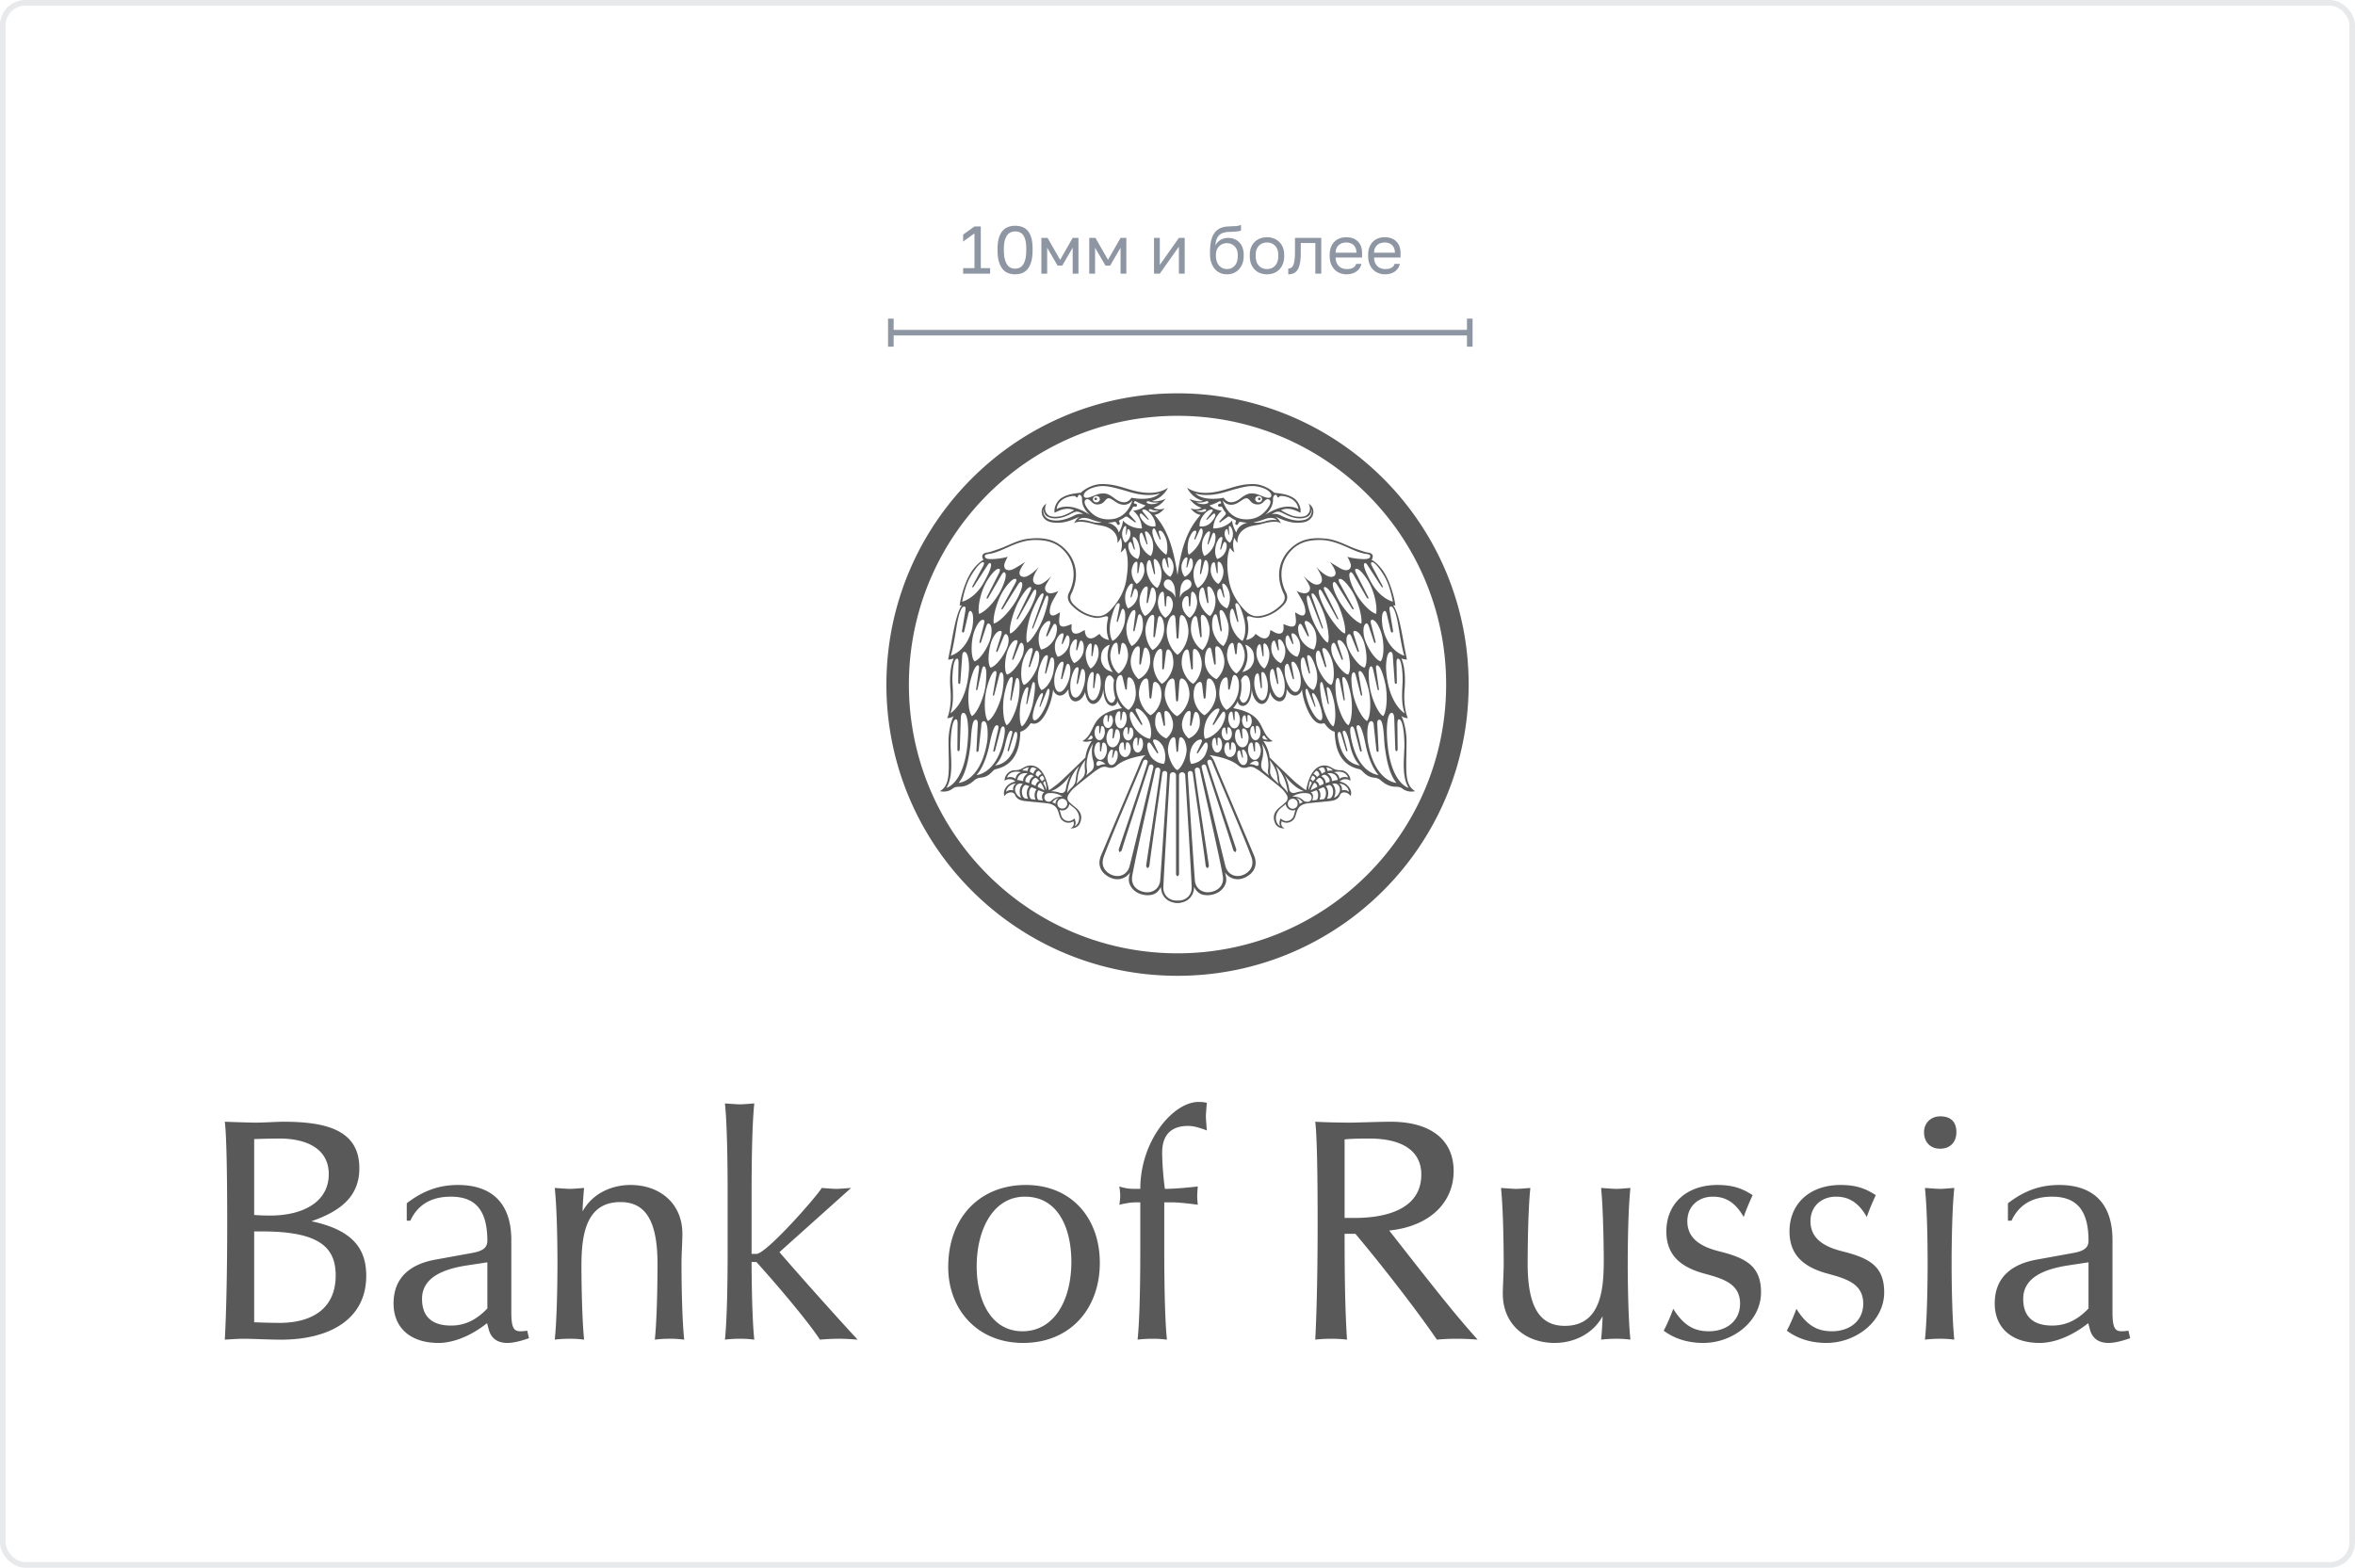 <svg xmlns="http://www.w3.org/2000/svg" width="419" height="279"><g fill="none" fill-rule="evenodd"><rect width="418" height="278" x=".5" y=".5" stroke="#E8E9EB" rx="4"/><path fill="#8F96A3" fill-rule="nonzero" d="M176.16 48.7v-.984h-1.656V40.3h-1.128l-2.016 1.452v1.236l2.016-1.452v6.18h-2.016v.984h4.8zm4.44.12c.432 0 .838-.068 1.218-.204.38-.136.71-.37.99-.702.28-.332.502-.774.666-1.326.164-.552.246-1.244.246-2.076v-.24c0-.776-.076-1.426-.228-1.95-.152-.524-.366-.944-.642-1.26a2.335 2.335 0 00-.984-.678 3.736 3.736 0 00-1.266-.204c-.424 0-.826.068-1.206.204-.38.136-.712.362-.996.678-.284.316-.508.736-.672 1.26-.164.524-.246 1.174-.246 1.95v.24c0 .832.084 1.524.252 2.076.168.552.394.994.678 1.326.284.332.614.566.99.702a3.5 3.5 0 001.2.204zm0-1.008c-.24 0-.478-.046-.714-.138a1.498 1.498 0 01-.636-.504c-.188-.244-.342-.58-.462-1.008-.12-.428-.18-.978-.18-1.65v-.24c0-.624.06-1.134.18-1.53.12-.396.274-.71.462-.942.188-.232.4-.392.636-.48a2.03 2.03 0 01.714-.132c.272 0 .53.044.774.132.244.088.456.248.636.48.18.232.322.546.426.942.104.396.156.906.156 1.53v.24c0 .68-.058 1.234-.174 1.662-.116.428-.268.764-.456 1.008s-.402.41-.642.498a2.08 2.08 0 01-.72.132zm5.712.888v-4.62l1.848 3.18h.84l1.848-3.18v4.62h1.032v-6.36h-1.032l-2.232 3.9-2.232-3.9h-1.104v6.36h1.032zm8.52 0v-4.62l1.848 3.18h.84l1.848-3.18v4.62h1.032v-6.36h-1.032l-2.232 3.9-2.232-3.9H193.8v6.36h1.032zm11.52 0l3.396-4.8v4.8h1.032v-6.36h-1.032l-3.396 4.8v-4.8h-1.032v6.36h1.032zm9.912-5.24c.04-.336.105-.628.198-.874.116-.308.276-.558.48-.75.204-.192.452-.332.744-.42a3.8 3.8 0 011.014-.144 16.441 16.441 0 001.398-.084c.34-.04.574-.096.702-.168V40c-.264.136-.584.214-.96.234-.376.02-.816.042-1.32.066-.624.032-1.142.16-1.554.384a2.679 2.679 0 00-.996.93c-.252.396-.43.876-.534 1.44a10.693 10.693 0 00-.156 1.926v.24c0 .568.078 1.076.234 1.524.156.448.368.826.636 1.134.268.308.584.542.948.702.364.16.758.24 1.182.24.432 0 .832-.076 1.2-.228.368-.152.684-.37.948-.654.264-.284.472-.624.624-1.02a3.71 3.71 0 00.228-1.338v-.24c0-.464-.068-.882-.204-1.254a2.677 2.677 0 00-.57-.942 2.532 2.532 0 00-.87-.594 2.874 2.874 0 00-1.116-.21c-.528 0-.992.124-1.392.372a2.26 2.26 0 00-.888 1.008v-.001l.024-.26zm2.016 4.424c-.264 0-.514-.054-.75-.162a1.831 1.831 0 01-.618-.462 2.264 2.264 0 01-.42-.726 2.759 2.759 0 01-.156-.954v-.24c0-.312.048-.594.144-.846a1.862 1.862 0 011.026-1.068c.236-.1.494-.15.774-.15s.538.05.774.15a1.862 1.862 0 011.026 1.068c.096.252.144.534.144.846v.24c0 .368-.048.696-.144.984-.096.288-.232.53-.408.726a1.73 1.73 0 01-.618.444c-.236.1-.494.15-.774.15zm7.14.936c.408 0 .796-.066 1.164-.198.368-.132.692-.332.972-.6.28-.268.504-.606.672-1.014.168-.408.252-.884.252-1.428v-.24c0-.512-.084-.964-.252-1.356a2.839 2.839 0 00-.672-.978 2.803 2.803 0 00-.972-.588 3.421 3.421 0 00-1.164-.198c-.408 0-.796.066-1.164.198a2.803 2.803 0 00-.972.588c-.28.26-.504.586-.672.978-.168.392-.252.844-.252 1.356v.24c0 .544.084 1.02.252 1.428.168.408.392.746.672 1.014s.604.468.972.6c.368.132.756.198 1.164.198zm0-.936c-.248 0-.492-.042-.732-.126a1.723 1.723 0 01-.642-.402 2.032 2.032 0 01-.456-.714c-.116-.292-.174-.646-.174-1.062v-.24c0-.384.058-.714.174-.99.116-.276.268-.502.456-.678a1.8 1.8 0 01.642-.39 2.201 2.201 0 011.464 0 1.8 1.8 0 01.642.39c.188.176.34.402.456.678.116.276.174.606.174.99v.24c0 .416-.058.77-.174 1.062-.116.292-.268.53-.456.714a1.723 1.723 0 01-.642.402c-.24.084-.484.126-.732.126zm3.78.936c.352 0 .666-.058.942-.174.276-.116.51-.318.702-.606.192-.288.338-.676.438-1.164.1-.488.15-1.104.15-1.848v-1.776h2.592V48.7h1.056v-6.36h-4.68v2.46c0 1.032-.084 1.788-.252 2.268-.168.48-.484.72-.948.72v1.032zm10.38 0c.32 0 .626-.04.918-.12.292-.08.554-.198.786-.354.232-.156.43-.35.594-.582.164-.232.278-.5.342-.804h-.948c-.064.288-.236.514-.516.678-.28.164-.672.246-1.176.246-.224 0-.452-.038-.684-.114a1.745 1.745 0 01-.624-.36 1.909 1.909 0 01-.456-.636c-.12-.26-.18-.574-.18-.942h4.704v-.792c0-.88-.25-1.57-.75-2.07-.5-.5-1.19-.75-2.07-.75-.392 0-.766.062-1.122.186a2.517 2.517 0 00-.936.576c-.268.26-.482.586-.642.978-.16.392-.24.852-.24 1.38v.24c0 .544.084 1.02.252 1.428.168.408.39.746.666 1.014s.594.468.954.6c.36.132.736.198 1.128.198zm1.764-3.852h-3.708c0-.32.056-.596.168-.828a1.63 1.63 0 011.032-.882 2.342 2.342 0 011.374 0c.22.068.412.174.576.318.164.144.296.332.396.564.1.232.154.508.162.828zm5.076 3.852c.32 0 .626-.04.918-.12.292-.08.554-.198.786-.354.232-.156.43-.35.594-.582.164-.232.278-.5.342-.804h-.948c-.064.288-.236.514-.516.678-.28.164-.672.246-1.176.246-.224 0-.452-.038-.684-.114a1.745 1.745 0 01-.624-.36 1.909 1.909 0 01-.456-.636c-.12-.26-.18-.574-.18-.942h4.704v-.792c0-.88-.25-1.57-.75-2.07-.5-.5-1.19-.75-2.07-.75-.392 0-.766.062-1.122.186a2.517 2.517 0 00-.936.576c-.268.26-.482.586-.642.978-.16.392-.24.852-.24 1.38v.24c0 .544.084 1.02.252 1.428.168.408.39.746.666 1.014s.594.468.954.6c.36.132.736.198 1.128.198zm1.764-3.852h-3.708c0-.32.056-.596.168-.828a1.63 1.63 0 011.032-.882 2.342 2.342 0 011.374 0c.22.068.412.174.576.318.164.144.296.332.396.564.1.232.154.508.162.828z"/><path fill="#8F96A3" d="M262 61.7h-1v-2H159v2h-1v-5h1v2h102v-2h1v5z"/><path fill="#595959" fill-rule="nonzero" d="M81.486 210.888c5.595 0 9.487 2.827 9.487 9.816v12.86c0 3.035.587 3.359 1.708 3.359.373 0 .797-.056 1.12-.11l.315 1.338c-2.075.744-3.248.849-3.834.849-1.76 0-2.882-.798-3.306-2.344l-.32-1.174c-2.88 2.29-6.025 3.518-8.633 3.518-4.856 0-8-2.56-8-7.042 0-4.8 3.25-7.04 7.46-7.788l6.45-1.171c1.817-.319 2.776-.854 2.776-2.187 0-5.817-2.453-7.843-6.507-7.843-3.143 0-5.757 1.176-7.192 4.269h-.64v-3.093c3.039-2.35 5.916-3.257 9.116-3.257zm284.881 0c5.597 0 9.486 2.827 9.486 9.816v12.86c0 3.035.587 3.359 1.707 3.359a7.23 7.23 0 001.12-.11l.32 1.338c-2.084.744-3.256.849-3.842.849-1.757 0-2.874-.798-3.303-2.344l-.319-1.174c-2.878 2.29-6.023 3.518-8.639 3.518-4.847 0-7.995-2.56-7.995-7.042 0-4.8 3.255-7.04 7.466-7.788l6.448-1.171c1.812-.319 2.772-.854 2.772-2.187 0-5.817-2.452-7.843-6.502-7.843-3.142 0-5.757 1.176-7.197 4.269h-.64v-3.093c3.038-2.35 5.916-3.257 9.118-3.257zm-38.916 0c2.825 0 4.479.641 6.29 1.81-.532 1.125-1.172 2.616-1.6 3.895-1.651-2.932-3.57-3.624-5.49-3.624-2.558 0-4.532 1.704-4.532 4.373 0 3.307 2.776 4.64 5.814 5.39 4.636 1.173 7.301 2.611 7.301 7.256 0 5.121-4.958 9.012-10.288 9.012-2.719 0-5.117-.747-7.035-2.186.587-1.066 1.33-2.826 1.703-3.896 2.027 3.313 4.107 4.005 6.346 4.005 3.093 0 5.545-1.813 5.545-4.913 0-3.517-2.934-4.423-6.292-5.331-4.159-1.122-6.825-3.203-6.825-7.523 0-5.013 3.679-8.268 9.063-8.268zm-37.367.53c-.41 3.877-.474 10.296-.478 13.22v.28c0 2.24.054 9.441.478 13.498a18.76 18.76 0 00-2.452-.163c-.906 0-1.97.054-2.768.163.106-.91.263-3.203.263-4.16-1.758 3.196-5.166 4.744-8.528 4.744-5.17 0-9.22-3.305-9.22-8.75 0-1.333.158-3.624.158-5.332v-.405c-.007-2.603-.075-9.256-.477-13.094.905.052 2.073.161 2.717.161.582 0 1.707-.108 2.505-.161-.43 4.057-.481 11.261-.481 13.5 0 8.161 2.454 11.04 6.61 11.04 6.507 0 6.931-6.668 6.931-11.733 0-.96-.054-8.75-.478-12.807.903.052 2.075.161 2.72.161.586 0 1.702-.108 2.5-.161zm15.457-.53c2.83 0 4.479.641 6.29 1.81-.53 1.125-1.17 2.616-1.595 3.895-1.652-2.932-3.578-3.624-5.495-3.624-2.558 0-4.531 1.704-4.531 4.373 0 3.307 2.771 4.64 5.81 5.39 4.64 1.173 7.302 2.611 7.302 7.256 0 5.121-4.95 9.012-10.284 9.012-2.723 0-5.118-.747-7.035-2.186.586-1.066 1.33-2.826 1.701-3.896 2.03 3.313 4.109 4.005 6.347 4.005 3.09 0 5.54-1.813 5.54-4.913 0-3.517-2.934-4.423-6.287-5.331-4.16-1.122-6.826-3.203-6.826-7.523 0-5.013 3.68-8.268 9.063-8.268zm-123.025 0c8.1-.001 13.164 5.866 13.164 13.868 0 8.16-5.276 14.243-13.647 14.243-8.205 0-13.326-6.022-13.326-13.495 0-8.853 5.651-14.616 13.809-14.616zm-70.326 0c5.17 0 9.22 3.254 9.22 8.693 0 1.337-.158 3.627-.158 5.337v.405c.007 2.604.077 9.255.482 13.093a18.894 18.894 0 00-2.456-.163c-.905 0-1.97.054-2.772.163.425-4.057.479-11.26.479-13.498 0-8.163-2.453-10.988-6.608-10.988-6.407 0-6.916 6.415-6.93 11.45v.482c.008 1.647.079 8.746.477 12.554a18.743 18.743 0 00-2.452-.162c-.905 0-1.971.054-2.77.162.417-3.947.477-10.872.48-13.305v-.192c0-2.722-.052-9.494-.48-13.5.905.052 2.077.161 2.718.161.586 0 1.706-.108 2.504-.161-.106.91-.267 3.203-.267 4.163 1.76-3.199 5.17-4.694 8.533-4.694zm235.52.53c-.398 3.748-.473 9.87-.481 12.916v.99c.006 2.603.078 9.254.48 13.092a18.844 18.844 0 00-2.452-.163c-.905 0-1.974.054-2.774.163.406-3.838.473-10.49.48-13.093v-.405c0-2.722-.05-9.494-.48-13.5.904.053 2.077.162 2.718.162.586 0 1.706-.108 2.508-.161zM40 199.632c1.33.054 4.582.16 5.437.16 1.436 0 3.997-.159 4.956-.159 7.57 0 13.541 1.439 13.541 8.268 0 4.855-3.095 7.576-8.529 9.442 7.62 1.6 9.755 5.122 9.755 9.71 0 7.842-6.668 11.364-15.144 11.364-2.022 0-5.218-.162-6.822-.162-.694 0-2.45.11-3.194.162.306-5.615.415-13.28.424-19.816v-1.67c-.005-6.005-.073-14.492-.424-17.299zm194.007 0c1.547.106 4.8.16 6.077.16 1.44 0 5.327-.159 7.355-.159 6.826 0 11.194 2.99 11.194 8.802 0 5.227-3.838 9.761-11.462 10.56 9.917 12.696 11.997 15.208 15.728 19.422a44.332 44.332 0 00-3.73-.161c-1.173 0-2.453.05-3.52.16-3.787-5.551-10.18-13.713-14.496-18.835h-1.922c0 6.402.05 12.965.428 18.836a22.64 22.64 0 00-2.722-.161c-.955 0-2.076.05-2.93.16.32-5.87.425-13.98.425-20.7v-.786c-.005-6.005-.069-14.49-.425-17.298zm-20.786-3.52c.691 0 1.116.051 1.493.16-.053.745-.163 1.972-.163 2.401 0 .532.11 1.6.161 2.507-1.706-.645-2.613-.802-3.305-.802-3.037 0-4.636 1.604-4.636 4.749 0 1.227.106 3.576.479 6.455 1.545 0 4.105-.215 5.863-.429a22.67 22.67 0 00-.106 1.708c0 .482.055 1.122.106 1.547-1.81-.264-3.731-.425-4.376-.425h-1.592v8.428c0 4.16.052 11.949.476 16.006a18.51 18.51 0 00-2.45-.162c-.908 0-1.97.052-2.772.162.412-3.907.476-11.275.48-15.53v-8.904h-.905c-.482 0-1.226.05-2.828.425a10.41 10.41 0 00.163-1.6c0-.268-.054-1.064-.163-1.655 1.173.375 1.975.429 2.828.429h.906c0-8.644 5.916-15.47 10.34-15.47zm-84.24.265c.9.053 2.074.158 2.718.158.582 0 1.703-.106 2.504-.157-.428 4.052-.48 11.789-.48 16.006v10.773h.854c1.758 0 10.769-10.245 11.622-11.737.744.05 1.97.161 2.61.161.535 0 1.813-.11 2.613-.16l-12.74 11.416c1.6 1.918 10.073 11.471 13.914 15.579-1.44-.11-2.453-.162-3.2-.162-.96 0-2.4.052-3.52.162-1.97-3.096-7.996-10.191-11.3-13.819h-.853c0 1.972.052 9.762.48 13.819a18.573 18.573 0 00-2.452-.162c-.906 0-1.974.052-2.77.162.409-3.907.476-11.274.48-15.529v-10.504c0-4.217-.056-11.953-.48-16.006zm53.373 16.593c-5.758 0-8.582 6.024-8.582 12.373 0 6.028 2.509 11.58 8.158 11.58 5.436 0 8.685-5.23 8.685-12.378 0-5.76-2.237-11.575-8.26-11.575zm189.232 11.681l-3.515.534c-3.84.588-8.103 1.92-8.103 5.973 0 3.097 1.707 4.75 5.17 4.75 2.132 0 4.264-.747 6.448-3.042v-8.215zm-284.877 0l-3.519.534c-3.836.588-8.1 1.92-8.1 5.973 0 3.097 1.703 4.75 5.166 4.75 2.137 0 4.268-.747 6.453-3.042v-8.215zm-39.993-5.495h-1.494v16.164c1.173.052 3.145.11 4.528.11 5.44 0 9.973-2.297 9.973-8.431 0-4.8-2.615-7.843-13.007-7.843zm196.883-16.533c-1.812 0-3.621.05-4.368.157v13.976h1.76c5.065 0 11.887-1.28 11.887-7.733 0-4-3.091-6.4-9.279-6.4zm-193.898 0c-1.23 0-3.363.05-4.479.103v13.496c.587.051 1.545.11 2.824.11 5.92 0 10.446-2.454 10.446-7.366 0-4.533-3.94-6.343-8.791-6.343zm295.5-3.949c1.81 0 2.88.903 2.88 2.826 0 1.705-1.07 2.933-2.88 2.933-1.813 0-2.879-1.228-2.879-2.933 0-1.604 1.175-2.826 2.879-2.826zM209.496 70c28.614 0 51.804 23.207 51.804 51.831 0 28.624-23.19 51.832-51.804 51.832-28.599 0-51.788-23.208-51.788-51.832 0-28.624 23.188-51.831 51.788-51.831zm0 4.004c-26.395 0-47.785 21.41-47.785 47.827 0 26.415 21.39 47.828 47.785 47.828 26.402 0 47.8-21.413 47.8-47.828 0-26.417-21.398-47.827-47.8-47.827zm11.529 12.31c.993-.185 2.14-.213 2.764-.09 1.718.337 2.737 1.29 2.895 1.446l.021.021c1.66.186 2.428.343 3.374.886.87.505 1.485 1.767 1.295 2.681-1.085-.567-2.275-1.014-3.465-.457 0 0 1.38.838 2.266 1.047.447.11 1.755.272 2.312-.166 1.061-.839.342-2.048.342-2.048 1.438.857 1.004 3.01-.94 3.32-2.347.38-3.937-.634-5.036-1.015.432.172.938.867 1.052 1.233l-.002-.002c-.06-.08-.62-.69-3.322.044l-.26.073c-.461.133-1.275.233-1.732.353-1.678.437-2.556 1.632-2.393 2.989-.372-.375-.562-.914-.562-.914s-.523.92-.014 2.582c-.414-.206-.752-.791-.752-.791-.185.214-.428 1.233-.48 2.123-.072 1.315.032 2.196.233 3.496.328 2.148 1.399 3.967 2.893 5.519.661.686 1.49 1.119 2.46 1.005 1.584-.18 2.893-.938 4.002-2.048.618-.618.814-1.31.342-2.109-.061-.105-.1-.224-.147-.343-1.384-3.367-.223-6.348 2.142-8.115 1.732-1.286 3.73-1.39 5.771-1.152 1.547.186 2.913.88 4.321 1.472.79.333 1.613.595 2.427.86.271.092.576.097.851.178.52.156.671.5.486 1-.033.085-.086.161-.134.256.819.377 1.728 1.467 2.151 2.115 1.285 1.967 2.013 5.134 2.07 5.99a2.94 2.94 0 01-.386-.013c1.085 1.357 1.69 5.814 2.09 7.814.114.595.233 1.186.366 1.838-.38-.038-.647-.08-.995-.205.115.324.876 1.757.567 5.61-.215 2.776.376 4.562.59 5.01-.37 0-.875-.138-1.175-.396.442.72.919 2.705.936 4.287.02 1.8-.103 4.123-.022 5.742.128 2.458.99 2.967 1.536 3.362-.68.176-1.565.058-2.19-.414-.46-.348-.732-.361-1.336-.376-1.034-.02-1.847-.495-2.603-1.162a1.902 1.902 0 00-1.038-.443c-1.105-.095-1.599-.524-2.351-1.305-.129-.129-.347-.2-.524-.243-4.163-.967-4.173-5.319-4.253-6.647-.605-.081-1.348-.781-1.686-1.306-.061-.095-.18-.223-.333-.175-1.693.523-2.816-2.33-3.178-3.32a12.08 12.08 0 01-.637-2.748l-.001.002-.008.062c-.13.751-1.404 1.913-2.601.086l-.103-.163c.005 3.085-2.38 2.542-2.964.504-.62 3.734-3.265 1.967-3.237-.829l-.001.027-.004.218c-.121 3.904-2.512 3.391-2.483 2.183l.005-.075c-.157.614-.842 1.357-.842 1.357 6.1 1.1 4.354 4.271 7.032 5.862-.931.324-1.77-.2-1.608.048.652 1 .937 1.862 1.085 2.88 0 0 3.149 3.077 4.402 4.225.48.438 1.008.828 1.527 1.223.146.115.361.243.57.344.04-.163.049-.31.062-.39.248-1.015.525-2.02 1.156-2.878.872-1.166 2.143-1.462 3.379-.685.486.31.947.414 1.5.414.965.005 1.793.91 1.77 1.867-.728-.495-1.565-.248-1.903.142 1.541.305 2.36 1.715 1.907 2.6a1.154 1.154 0 00-.451-.48c-.658-.362-1.233-.148-1.38.214-.319.805-1 1.043-1.751 1.134-1.347.157-2.67.243-4.064.42-1.904.246-1.842 1.537-2.208 2.432a1.644 1.644 0 01-1.513 1.01c-.328 0-.628-.1-.885-.262-.162.518-.01 1.1.557 1.214-.462.172-1.362-.138-1.657-.762-.538-1.128-.3-2.029.648-2.843.08-.066.161-.133.247-.2.042-.038.085-.076.137-.11a9.49 9.49 0 00.762-.661c.414-.4.495-.876.185-1.363-.28-.442-.609-.88-1.004-1.209-1.142-.971-2.326-1.895-3.512-2.819a8.922 8.922 0 00-1.152-.743c-.322-.176-.779-.276-1.189-.128-.913.328-1.441-.086-1.665-.258-.133-.1-1.399-1.356-5.2-1.88.536.337.77.866.989 1.404.185.463.37.924.565 1.386 2.138 5.048 4.25 10.015 6.386 15.067.7 1.667.076 3.134-1.651 3.939-1.261.585-2.684.275-3.531-.943.248.832.362 1.556.024 2.247-.343.7-.89 1.196-1.59 1.5-.69.3-1.51.41-2.26.258-.762-.158-1.266-.657-1.651-1.4-.067 1.652-1.09 2.628-2.509 2.82v.028c-.11.01-.223.014-.337.014-.033 0-.071-.005-.11-.005-.038 0-.072.005-.105.005-.114 0-.228-.005-.337-.014v-.029c-1.419-.19-2.442-1.167-2.513-2.819-.38.743-.885 1.242-1.651 1.4-.747.152-1.57.042-2.265-.258-.695-.304-1.242-.8-1.58-1.5-.338-.69-.229-1.414.02-2.247-.838 1.218-2.266 1.528-3.527.943-1.727-.805-2.351-2.272-1.651-3.94 2.132-5.051 4.245-10.018 6.385-15.066.196-.462.372-.923.562-1.386.223-.538.457-1.067.99-1.405-3.803.525-5.068 1.781-5.201 1.881-.22.172-.747.586-1.666.258-.409-.148-.86-.048-1.19.128a8.788 8.788 0 00-1.15.743c-1.181.924-2.366 1.848-3.508 2.82-.395.327-.723.766-1.008 1.208-.3.487-.225.963.19 1.363a9.98 9.98 0 00.899.77c.08.068.162.135.242.201.953.814 1.185 1.715.648 2.843-.3.624-1.19.934-1.66.762.575-.114.727-.696.56-1.214a1.66 1.66 0 01-.884.262c-.68 0-1.266-.419-1.51-1.01-.365-.895-.308-2.186-2.217-2.433-1.384-.176-2.703-.262-4.053-.419-.757-.09-1.428-.329-1.751-1.134-.144-.362-.728-.576-1.38-.214-.196.105-.362.3-.457.48-.448-.885.366-2.295 1.913-2.6-.334-.39-1.177-.637-1.909-.142-.023-.958.804-1.862 1.775-1.867.552 0 1.014-.105 1.504-.414 1.227-.777 2.503-.48 3.369.685.638.858.913 1.863 1.15 2.877.02.08.035.228.073.39.21-.1.418-.228.571-.343.523-.395 1.047-.785 1.523-1.223 1.25-1.148 4.401-4.224 4.401-4.224.152-1.019.433-1.88 1.09-2.881.161-.247-.675.276-1.609-.048 2.675-1.59.934-4.762 7.024-5.862 0 0-.68-.743-.828-1.357.118 1.286-2.465 1.9-2.484-2.353l-.001.027v.122c-.072 2.66-2.544 4.287-3.21.875l-.035-.195c-.58 2.038-2.963 2.58-2.963-.504-1.257 2.113-2.646.78-2.708.013l-.001.002-.049.39a12.59 12.59 0 01-.462 1.983l-.126.373c-.367.99-1.485 3.843-3.178 3.32-.153-.048-.277.08-.329.175-.338.525-1.08 1.225-1.695 1.306-.076 1.328-.09 5.68-4.253 6.647-.171.043-.395.114-.519.243-.752.781-1.247 1.21-2.355 1.305-.357.034-.766.2-1.038.443-.752.667-1.57 1.143-2.593 1.162-.614.015-.88.028-1.347.376-.623.472-1.508.59-2.189.414.553-.395 1.404-.904 1.533-3.362.09-1.62-.038-3.942-.02-5.742.02-1.582.49-3.567.938-4.287-.3.258-.8.395-1.18.395.219-.447.81-2.233.585-5.009-.3-3.853.467-5.286.58-5.61a3.895 3.895 0 01-.998.205c.128-.652.242-1.243.366-1.838.4-2 1.004-6.457 2.084-7.814 0 0-.219.023-.385.014.057-.857.785-4.024 2.075-5.99.428-.649 1.327-1.739 2.15-2.116-.042-.095-.1-.17-.133-.256-.186-.5-.033-.844.485-1 .276-.081.576-.086.852-.177.814-.266 1.632-.528 2.422-.861 1.408-.591 2.779-1.286 4.321-1.472 2.046-.237 4.045-.134 5.776 1.152 2.37 1.767 3.527 4.748 2.142 8.115-.047.12-.085.238-.148.343-.471.8-.28 1.49.343 2.109 1.109 1.11 2.422 1.867 3.998 2.048.975.114 1.803-.32 2.46-1.005 1.498-1.552 2.569-3.371 2.902-5.519.195-1.3.3-2.181.229-3.496-.048-.89-.295-1.909-.485-2.123 0 0-.334.585-.748.79.438-1.445.104-2.329.01-2.535l-.024-.046-.004.01a2.962 2.962 0 01-.473.807l-.09.097c.162-1.357-.713-2.552-2.393-2.99-.452-.12-1.27-.219-1.732-.352-3.102-.896-3.588-.115-3.588-.115l.039-.098c.168-.38.622-.977 1.027-1.135-1.104.381-2.693 1.396-5.044 1.015-1.946-.31-2.38-2.463-.938-3.32 0 0-.723 1.21.343 2.048.561.438 1.865.276 2.313.166.796-.188 1.99-.886 2.22-1.023l.04-.024c-1.184-.557-2.374-.11-3.464.457-.186-.914.428-2.176 1.299-2.68.942-.544 1.708-.7 3.373-.887 0 0 1.043-1.1 2.912-1.466.629-.124 1.776-.096 2.77.09 1.576.3 2.27.633 3.745 1.01 1.138.285 3.912.923 6.059-.51.018-.01-.791 1.814-2.847 2.334.566.17 1.642.019 2.451-.395-.371.514-1.061 1.27-2.136 1.618.313.32 1.37.386 1.955.068-.638.765-1.113 1.06-1.808 1.2 2.074 2.313 3.278 5.247 4.097 10.714v-.003l.065-.485c.693-4.97 1.943-7.802 3.85-10.015l.186-.212c-.696-.138-1.17-.434-1.808-1.2.585.319 1.641.252 1.95-.067-1.074-.347-1.764-1.104-2.126-1.618.804.414 1.875.566 2.451.395-2.065-.52-2.866-2.343-2.855-2.335 2.156 1.434 4.925.796 6.062.511 1.479-.377 2.17-.71 3.746-1.01zm-12.334 51.122c-.29 0-.524.21-.548.49-.243 3.634-.99 16.305-1.142 19.573 0 .038-.005.075-.005.118-.004.048-.01.095-.01.138-.004.038-.004.071-.004.11-.057 1.471 1.07 2.48 2.522 2.404 1.455.077 2.588-.933 2.518-2.405v-.247l-.014-.118c-.148-3.268-.896-15.939-1.139-19.572a.536.536 0 00-.547-.49.547.547 0 00-.551.542c-.004 3.358-.002 10.715-.001 14.69v2.625c0 .124.025.261-.017.367-.053.123-.153.217-.248.323-.086-.105-.196-.2-.244-.323-.043-.106-.019-.243-.019-.367-.004-.862.005-12.763-.004-17.315 0-.3-.243-.543-.547-.543zm-2.657-.829a.441.441 0 00-.49.366c-.29 1.53-3.307 14.515-4.087 18.848-.243 1.334.366 2.348 1.641 2.8 1.647.586 3.189-.3 3.322-1.947.2-2.534 1.094-15.915 1.261-19.014a.447.447 0 00-.89-.062c-.271 2.118-1.928 13.471-2.256 16.172-.019.152-.019.319-.085.452-.057.119-.195.2-.3.3-.072-.124-.176-.233-.21-.362-.033-.115.01-.253.024-.376.1-.853 2.018-12.982 2.465-16.677a.456.456 0 00-.395-.5zm7.029-.002l-.086.002a.45.45 0 00-.395.5c.446 3.695 2.364 15.824 2.464 16.677.015.123.057.261.024.376-.033.13-.138.238-.214.362-.104-.1-.239-.181-.295-.3-.07-.133-.066-.3-.08-.452-.333-2.7-1.994-14.054-2.26-16.173a.447.447 0 00-.89.063c.161 3.1 1.06 16.48 1.26 19.014.129 1.647 1.68 2.533 3.317 1.947 1.28-.452 1.89-1.465 1.647-2.8-.78-4.333-3.802-17.319-4.083-18.848a.455.455 0 00-.495-.366zm2.12-1.404l-.08.015a.417.417 0 00-.275.524c1.023 3.381 4.797 14.343 5.05 15.167l.03.092a.628.628 0 01.055.27c-.01.138-.086.262-.139.396-.113-.082-.256-.139-.337-.248-.086-.119-.11-.281-.157-.428-.795-2.61-4.13-12.687-4.73-14.625a.411.411 0 00-.514-.29.42.42 0 00-.281.49c.67 2.866 3.593 15.134 4.23 17.596.415 1.595 2.052 2.214 3.517 1.367 1.146-.662 1.556-1.757 1.09-3.03-1.518-4.138-6.52-15.638-7.028-17.019a.42.42 0 00-.51-.262zm-11.276.015a.422.422 0 00-.509.262c-.518 1.38-5.51 12.881-7.028 17.02-.462 1.272-.052 2.367 1.08 3.029 1.475.847 3.112.228 3.521-1.367.643-2.462 3.57-14.73 4.235-17.596a.42.42 0 00-.28-.49.413.413 0 00-.52.29c-.594 1.938-3.939 12.014-4.724 14.625-.048.147-.072.31-.162.428-.072.11-.219.166-.338.248-.052-.134-.123-.258-.138-.395-.01-.115.053-.24.09-.363.248-.824 4.026-11.786 5.04-15.167a.408.408 0 00-.267-.524zm-13.657 7.877c-.052.41-.28.78-.652.986a1.253 1.253 0 01-1.075.052c.029.08.048.162.071.248.034.11.191.656.21.723.152.582.68 1.02 1.318 1.02.41 0 .775-.186 1.023-.477.466.905.052 1.4.052 1.4s.419-.142.661-.724c.22-.509.262-1.371-.404-2.176-.267-.319-.623-.553-.947-.819-.09-.076-.175-.157-.257-.233zm38.512 0c-.081.076-.167.157-.262.233-.318.266-.676.5-.943.819-.666.805-.622 1.667-.408 2.176.252.582.666.724.666.724s-.415-.495.046-1.4c.253.29.62.477 1.033.477.633 0 1.16-.438 1.314-1.02.019-.067.18-.614.21-.723.018-.086.042-.167.066-.248a1.266 1.266 0 01-1.075-.053 1.28 1.28 0 01-.647-.985zm1.237-.948a.88.88 0 00-.87.881.875.875 0 101.749 0 .882.882 0 00-.88-.881zm-40.995 0a.882.882 0 00-.88.881.877.877 0 001.755 0 .88.88 0 00-.875-.881zm41.574-.119c.715.324.62 1.067.62 1.067.227-.224.594-.291.593-.291-.432-.515-.65-.667-1.213-.776zm-42.145 0c-.562.11-.786.261-1.219.776 0 0 .377.067.595.29 0 0-.09-.742.624-1.066zm44.064-.857a3.716 3.716 0 00-2.555.61c1.19-.081 1.804.542 1.96.685a.792.792 0 00.538.22.756.756 0 10.19-1.49.428.428 0 00-.133-.025zm-43.432.61a3.708 3.708 0 00-2.55-.61.758.758 0 00.057 1.514.77.77 0 00.533-.219c.162-.143.776-.766 1.96-.686zm45.083-1.13a7.237 7.237 0 01-.542.225c-.09.038-.324.095-.404.124.28.152.413.47.413.8 0 .247-.058.476-.157.661.247-.024.505-.056.77-.09.163-.028.296-.439.296-.838 0-.472-.172-.881-.376-.881zm-49.294 0c-.195 0-.366.41-.366.882 0 .4.133.81.295.838.266.034.523.066.766.09a1.462 1.462 0 01-.157-.662c0-.328.133-.647.419-.8-.081-.028-.314-.085-.405-.123a9.438 9.438 0 01-.552-.224zm-1.266-.537c-.242.062-.495.486-.495 1.075 0 .51.191.896.405 1.034.233.03.494.058.756.091a1.76 1.76 0 01-.17-.78c0-.449.142-.83.356-1.058-.262-.115-.552-.243-.852-.362zm51.829 0c-.294.12-.585.247-.85.362.213.228.36.61.36 1.057 0 .295-.066.562-.17.781.26-.033.514-.062.76-.091.215-.138.4-.523.4-1.034 0-.59-.252-1.013-.5-1.075zm1.058-.42c-.19.072-.395.149-.61.234.272.262.453.724.453 1.261 0 .373-.09.705-.234.968.22-.029.419-.053.572-.072.3-.137.532-.62.533-1.176 0-.657-.324-1.215-.714-1.215zm-53.943 0c-.385 0-.714.558-.714 1.215 0 .557.233 1.039.533 1.176l.571.072a2.088 2.088 0 01-.228-.968c0-.537.18-.999.456-1.26a30.864 30.864 0 00-.618-.235zm-.876-.247c-.89-.076-1.199.919-.999 1.448.205.542.514.924 1.037 1.08-.17-.275-.27-.647-.27-1.066 0-.605.219-1.12.546-1.395a2.288 2.288 0 00-.314-.067zm55.83-.003l-.136.003c-.081.01-.19.033-.309.067.328.275.547.79.547 1.395 0 .42-.104.79-.271 1.067.518-.157.833-.539 1.032-1.081.2-.53-.109-1.524-.999-1.448zm-8.981-1.613l.154.302c.356.731.597 1.518.696 2.214.134.867.8.847 1.176.719.757-.267 1.518-.252 1.518-.252-2.108-.7-3.55-2.99-3.55-2.99zm-37.998-.008s-1.442 2.291-3.54 2.991c0 0 .752-.015 1.518.252.37.128 1.032.148 1.166-.72.119-.794.423-1.709.856-2.523zm36.503-1.443s.415.79.553 1.948c.042.361.07.748.175.986a2.5 2.5 0 00.58.833c.29.271.548.552.81.957 0 0-.21-2.966-2.118-4.724zm-35.009 0c-1.912 1.758-2.122 4.724-2.122 4.724a4.82 4.82 0 01.819-.957 2.43 2.43 0 00.575-.833c.1-.238.129-.625.177-.986a6.155 6.155 0 01.535-1.916zm46.35 3.092l-.135.004c.461.19.61.819.533 1.19.481-.143.942-.033 1.242.267-.029-.796-.928-1.519-1.775-1.457zm-57.56.004c-.843-.062-1.742.661-1.77 1.457.299-.3.76-.41 1.246-.267-.086-.371.062-1 .523-1.19zm53.083-.159l-.045.003c-.304.423-.537.885-.627 1.347.355-.2.746-.41 1.16-.614a.698.698 0 00-.105-.42c-.138-.234-.338-.338-.428-.313zm-48.696.003c-.09-.024-.286.08-.424.314-.1.166-.123.323-.104.419.414.204.804.414 1.16.614-.09-.462-.323-.924-.632-1.347zm47.9-.326c-.058.167-.1.33-.134.491-.043.177-.157.772-.148 1.129.177-.4.358-.8.586-1.196.014-.024.014-.066-.006-.114a.525.525 0 00-.174-.228c-.044-.039-.086-.058-.125-.082zm-47.14 0c-.047.024-.085.043-.127.082a.518.518 0 00-.176.228c-.02.048-.02.09-.005.114.228.396.409.796.58 1.196.01-.357-.1-.952-.137-1.129-.044-.162-.087-.323-.134-.49zm-14.512-12.123c-.31-.025-.472.332-.49 1.19l-.177 5.262c-.01.234-.085.362-.228.352-.147-.01-.19-.167-.196-.342l.044-4.448c0-.838-.186-.982-.448-.81-.685.438-.842 3.858-.785 5.091.12 2.605.366 5.171-.756 7.048 0 0 3.55-.777 3.863-9.558.034-1.052-.023-3.728-.827-3.785zm76.219 0h-.06c-.803.057-.865 2.733-.827 3.785.31 8.781 3.864 9.558 3.863 9.558-1.123-1.877-.88-4.443-.757-7.048.058-1.233-.105-4.653-.79-5.09-.261-.173-.447-.03-.447.809l.043 4.448c-.005.175-.048.333-.19.342-.138.01-.223-.118-.228-.352l-.18-5.262c-.02-.858-.181-1.215-.486-1.19zm-63.286 11.58c-.071-.028-.166-.013-.266.034a1.126 1.126 0 00-.405.381.945.945 0 00-.161.51.43.43 0 00.042.186c.228.1.462.199.685.304.02-.138.072-.28.153-.423.128-.225.309-.381.5-.458-.043-.048-.086-.1-.134-.147-.014-.015-.034-.034-.047-.053a4.674 4.674 0 00-.367-.333zm50.348-.013l-.055.014c-.129.1-.253.214-.367.333-.019.02-.032.038-.047.053-.048.047-.094.1-.137.147.189.077.366.233.502.458.08.142.133.285.148.423.229-.105.458-.204.686-.304a.363.363 0 00.043-.187.91.91 0 00-.163-.509 1.075 1.075 0 00-.394-.38c-.105-.048-.206-.063-.271-.034zm-41.554-3.187c-.861.934-1.347 2.215-1.413 3.11-.072.876-.276 1.19-.276 1.19l.001-.002.846-.798s.354-.322.54-.652l.05-.1a1.88 1.88 0 00.142-.838c-.152-1.486.11-1.91.11-1.91zm32.706 0s.27.424.114 1.91a1.83 1.83 0 00.137.838c.162.363.59.752.59.752l.85.798c-.023-.039-.182-.325-.262-1.02l-.016-.167c-.072-.896-.552-2.177-1.413-3.11zm9.72 2.626l-.074.013a.43.43 0 00-.072.033c-.004 0-.004.005-.01.01-.108.056-.22.118-.328.19-.004.005-.004.015-.01.02a1.412 1.412 0 01.574.529c.145.228.23.485.221.714.214-.082.423-.158.638-.225.07-.095.067-.228.052-.31-.019-.19-.124-.4-.272-.576a1.164 1.164 0 00-.518-.37.478.478 0 00-.275-.015zm-52.076.013a.465.465 0 00-.271.014 1.17 1.17 0 00-.52.371 1.132 1.132 0 00-.275.577.435.435 0 00.052.309c.214.067.433.143.642.225a1.336 1.336 0 01.215-.715 1.506 1.506 0 01.576-.529.042.042 0 00-.01-.019 3.101 3.101 0 00-.324-.19c0-.005-.01-.01-.01-.01a.358.358 0 00-.075-.033zm-9.536-8.938c.038-.823-.234-.943-.5-.829-.676.296-.676 3.553-.828 4.667-.324 2.424-.8 5.01-2.09 6.539 0 0 3.874-.153 5.078-7.257.162-.948.22-3.534-.499-3.71-.272-.057-.523.076-.547.919l-.462 4.243c-.048.205-.138.31-.266.286-.13-.029-.139-.177-.12-.338zm71.577-.83c-.262-.113-.538.006-.5.83l.234 4.52c.018.16.004.308-.125.337-.123.024-.214-.081-.26-.286l-.457-4.243c-.029-.843-.282-.976-.554-.92-.717.177-.66 2.763-.503 3.711 1.17 6.872 4.831 7.24 5.07 7.256h.012c-1.29-1.527-1.77-4.114-2.093-6.538-.148-1.114-.143-4.37-.824-4.666zm-12.053 9.93a5.429 5.429 0 00-.314.652.882.882 0 01.215.134.9.9 0 01.214.238c.124-.181.261-.353.413-.515 0-.024 0-.052-.014-.085a.557.557 0 00-.172-.267.508.508 0 00-.276-.148c-.023-.01-.047-.01-.066-.01zm-47.966 0c-.024 0-.047 0-.071.009a.562.562 0 00-.281.148.56.56 0 00-.171.267c-.01.033-.01.061-.01.085.152.162.29.334.418.515a.742.742 0 01.206-.238c.07-.062.142-.1.218-.134a6.291 6.291 0 00-.309-.653zm-3.098-.458c-.58-.014-1.318.305-1.427 1.215.333.043.68.12 1.032.214a.923.923 0 01.01-.223c.033-.267.166-.543.366-.782.128-.152.286-.28.443-.371a2.254 2.254 0 00-.424-.053zm54.153 0c-.133.005-.277.02-.42.053.162.09.31.219.443.371.2.239.328.515.362.782a.854.854 0 01.01.223 8.14 8.14 0 011.037-.214c-.114-.91-.851-1.229-1.432-1.215zm3.268.815c-.171-.652-.937-1.343-2.526-.971.842.218.942.87 1.004 1.194.194-.251.942-.504 1.522-.223zm-58.158-.971c-1.585-.372-2.36.319-2.522.971.576-.28 1.318-.028 1.518.223.061-.323.161-.976 1.004-1.194zm52.52-.269l-.044.007a3.214 3.214 0 00-.48.567.985.985 0 01.376.223.95.95 0 01.238.325c.12-.11.257-.215.4-.31a.25.25 0 00.038-.148.77.77 0 00-.134-.372.711.711 0 00-.29-.262c-.057-.028-.108-.038-.148-.023zm-49.37.007c-.033-.015-.086-.005-.143.023a.767.767 0 00-.419.634c-.004.066.005.115.029.147.142.096.28.2.409.31a.91.91 0 01.229-.324c.119-.105.251-.186.38-.223a3.412 3.412 0 00-.485-.567zm39.686-4.862s.49 1.323-.005 2.99c-.08.29-.152.772-.118 1.076.028.296.22.658.419.824.484.405.965.828.965.828s-.276-.404-.162-1.138c.186-1.209-.114-3.071-1.1-4.58zm-30.045 0c-.976 1.509-1.285 3.371-1.1 4.58.115.734-.156 1.138-.156 1.138s.47-.423.966-.828c.2-.166.39-.528.418-.824.033-.304-.038-.786-.124-1.076-.49-1.667-.004-2.99-.004-2.99zm-16.879-2.543c.162-.648-.133-.762-.343-.682-.561.196-1.056 2.634-1.236 3.51-.41 1.972-1.19 4.191-2.3 5.333 0 0 3.365-.157 4.712-5.737.18-.743.638-2.724.08-2.895-.219-.068-.39.156-.542.761l-.923 3.5c-.047.167-.124.239-.229.214-.099-.033-.099-.152-.076-.275zm64.154-.682c-.218-.08-.509.034-.352.682l.861 3.729c.03.123.021.242-.08.275-.1.025-.18-.047-.224-.214l-.918-3.5c-.157-.605-.338-.829-.547-.761-.557.17-.1 2.152.08 2.895 1.347 5.58 4.712 5.737 4.711 5.737-1.103-1.142-1.89-3.36-2.303-5.333-.18-.876-.671-3.314-1.228-3.51zm-6.439 7.467a1.74 1.74 0 00-.655.234c-.033.019-.067.047-.102.067.148.086.282.214.39.375.096.153.162.32.19.477.177-.11.377-.219.587-.314a.288.288 0 00.033-.119.705.705 0 00-.086-.386c-.104-.205-.251-.314-.357-.334zm-51.624.001c-.105.02-.252.129-.357.334a.765.765 0 00-.09.386c.005.047.018.09.043.118.21.096.4.205.58.315.024-.157.09-.324.186-.477.11-.161.247-.29.394-.375-.033-.02-.066-.049-.1-.067a1.712 1.712 0 00-.656-.234zm-.632 0c-.505.06-.967.28-1.186.59.352-.038.667-.005.957.08a1.132 1.132 0 01.229-.67zm52.895 0a1.179 1.179 0 01.223.671 2.42 2.42 0 01.957-.081c-.223-.31-.686-.53-1.18-.59zm-25.696-5.306c-.252-.123-.448-.033-.495.534l-.152 1.743c-.015.124-.01.29-.153.29-.142 0-.133-.166-.156-.29l-.148-1.743c-.053-.567-.243-.657-.495-.534-.661.325-.861 1.743-.86 2.163 0 1.19.784 3.152 1.66 3.652.876-.5 1.66-2.462 1.66-3.652 0-.42-.204-1.838-.861-2.163zm13.595 4.382c-.185-.329-.9-.272-1.551.375 0 0 .475-.062 1.065.21.586.277.671-.252.486-.585zm-27.148.375c-.652-.647-1.37-.704-1.55-.375-.186.333-.1.861.485.585.585-.272 1.065-.21 1.065-.21zm42.5-5.951c-.171-.049-.405.047-.272.518l.785 2.925c.02.09.02.18-.057.204-.08.024-.138-.029-.176-.147l-.832-2.748c-.135-.448-.271-.605-.439-.548-.432.148-.052 1.6.09 2.143.957 3.762 3.655 3.814 3.655 3.814-.87-.81-1.431-2.147-1.761-3.595-.151-.648-.556-2.443-.993-2.566zm-59.135.518c.133-.47-.095-.567-.267-.518-.433.123-.842 1.918-.99 2.566-.337 1.448-.894 2.786-1.77 3.595 0 0 2.699-.052 3.66-3.814.142-.542.518-1.995.085-2.143-.166-.057-.304.1-.428.548l-.838 2.748c-.038.118-.1.17-.176.147-.076-.024-.08-.114-.061-.204zm41.118 2.834c-.143-.015-.233.042-.21.252l.167 1.081c0 .047.02.11-.057.124-.071.019-.086-.043-.105-.086l-.319-1.048c-.076-.2-.18-.209-.3-.133-.308.195-.238 1-.17 1.262.152.676.623 1.414 1.17 1.281.548-.134.686-1.014.533-1.676-.072-.29-.343-1.015-.71-1.057zm-23.323-.002l-.05.002c-.367.042-.643.767-.705 1.057-.152.662-.014 1.542.533 1.676.542.133 1.023-.605 1.175-1.281.057-.261.138-1.067-.176-1.262-.119-.076-.229-.066-.3.133l-.318 1.048c-.024.043-.034.105-.105.086-.076-.015-.057-.077-.057-.124l.162-1.081c.023-.21-.067-.267-.21-.252zm15.748-1.798c-.628-.005-1.242.739-1.442 1.085-.562.986-.647 2.462-.247 3.249.875-.063 1.903-.544 2.464-1.525.19-.352.713-1.61.39-2.143-.134-.214-.314-.219-.614.233l-.931 1.381c-.068.091-.139.234-.244.172-.104-.057-.02-.195.024-.3l.71-1.504c.228-.49.127-.648-.11-.648zm-8.218 0c-.243 0-.343.157-.11.648l.704 1.504c.048.105.129.243.024.3-.1.062-.176-.08-.242-.172l-.934-1.38c-.299-.453-.484-.448-.608-.234-.324.533.195 1.79.395 2.143.557.981 1.584 1.462 2.46 1.525.395-.787.31-2.263-.248-3.249-.204-.346-.813-1.09-1.44-1.085zm18.224.49c-.177-.038-.3.01-.319.249v1.26c-.01.053 0 .12-.095.13-.096.009-.096-.063-.114-.115l-.205-1.243c-.048-.233-.18-.262-.351-.195-.433.171-.5 1.1-.476 1.405.067.795.523 1.705 1.242 1.638.719-.067 1.07-1.043 1.013-1.82-.029-.342-.233-1.209-.695-1.308zm-27.922.249c-.01-.24-.138-.287-.319-.248-.452.1-.656.966-.685 1.309-.058.776.29 1.752 1.008 1.819.724.067 1.18-.843 1.243-1.638.023-.305-.038-1.234-.471-1.405-.172-.067-.305-.038-.358.195l-.204 1.243c-.014.052-.014.124-.11.114-.1-.01-.085-.076-.095-.128zm4.254-.025c-.028-.205-.153-.238-.314-.19-.414.11-.542.852-.542 1.138 0 .652.394 1.447 1.06 1.461.667.01 1.028-.785 1.033-1.452 0-.257-.129-1.033-.542-1.147-.158-.044-.276-.015-.31.19l-.104 1.053c-.005.042 0 .1-.095.1-.09 0-.086-.062-.09-.1zm19.415-.19c-.156-.048-.28-.015-.309.19l-.09 1.053c-.014.038-.01.1-.1.1-.09 0-.085-.058-.1-.1l-.096-1.053c-.033-.205-.152-.234-.314-.19-.41.114-.538.89-.533 1.147 0 .667.357 1.462 1.028 1.452.67-.014 1.06-.809 1.057-1.461 0-.286-.128-1.029-.543-1.138zm-16.988-.638c-.01-.206-.115-.244-.252-.206-.362.086-.529.82-.548 1.105-.057.653.22 1.472.79 1.53.571.052.943-.72.995-1.387.02-.257-.024-1.038-.371-1.18-.134-.058-.243-.034-.286.166l-.167 1.052c-.01.039-.01.096-.09.09-.076-.004-.062-.066-.071-.108zm14.5-.206c-.138-.038-.237 0-.253.206v1.089c0 .038-.01.078-.07.082-.076.005-.076-.052-.091-.09l-.162-1.053c-.048-.2-.152-.224-.287-.167-.342.143-.389.924-.37 1.181.057.666.418 1.439.994 1.386.567-.057.842-.876.791-1.529-.023-.286-.185-1.02-.552-1.105zm4.43-1.632c-.19-.034-.324.028-.324.285l.081 1.333c0 .058.015.129-.09.143-.1.015-.106-.062-.123-.113l-.305-1.302c-.067-.246-.214-.266-.381-.185-.453.215-.457 1.2-.41 1.515.12.843.667 1.776 1.423 1.657.751-.12 1.06-1.176.947-1.99-.053-.363-.324-1.268-.818-1.343zm-23.29.285c.006-.257-.127-.32-.318-.285-.49.075-.76.98-.813 1.343-.12.814.184 1.87.942 1.99.751.119 1.304-.814 1.423-1.657.047-.314.042-1.3-.405-1.515-.176-.081-.319-.061-.385.185l-.3 1.302c-.024.051-.024.128-.134.113-.1-.014-.08-.085-.09-.143zm20.606-.504c-.147-.029-.247.01-.262.19l-.009.934c-.005.038 0 .09-.071.095-.086.01-.086-.043-.091-.081l-.162-.924c-.043-.175-.148-.195-.286-.142-.346.128-.403.819-.386 1.042.043.595.415 1.266.991 1.215.58-.053.87-.781.824-1.353-.02-.257-.181-.9-.548-.976zm-18.18-.009l-.06.008c-.366.077-.528.72-.547.977-.043.57.238 1.3.823 1.352.58.052.942-.62.99-1.215.019-.223-.038-.914-.38-1.042-.14-.053-.253-.033-.291.142l-.157.924c-.015.038-.015.091-.09.081-.082-.005-.067-.057-.077-.095l-.01-.933c-.018-.181-.113-.22-.261-.19zm-5.079-.262l-.059.008c-.37.087-.532.791-.556 1.072-.047.629.233 1.428.819 1.481.584.052.951-.69 1.003-1.338.024-.248-.028-1.005-.38-1.144-.139-.056-.248-.033-.29.163l-.162 1.01c-.015.038-.015.1-.09.095-.081-.01-.072-.067-.077-.105l-.01-1.029c-.009-.195-.113-.233-.257-.205zm28.331.008c-.143-.028-.247.01-.257.205v1.029c-.009.038 0 .095-.08.105-.08.005-.08-.057-.086-.095l-.167-1.01c-.043-.196-.152-.22-.289-.163-.352.14-.406.896-.38 1.144.051.648.422 1.39 1.003 1.338.58-.053.86-.852.818-1.481-.024-.281-.19-.985-.562-1.072zm-29.303 2.048c-.029-.243-.276-.49-.48-.12-.2.368-.481.515-.481.515.585.095.99-.147.96-.395zm30.697-.12c-.205-.37-.447-.123-.475.12-.024.248.366.49.96.395 0 0-.27-.147-.485-.515zm-8.323-5h-.053c-.684.034-1.564 1.206-1.816 1.63-.696 1.185-.876 2.857-.514 3.743.951-.12 2.307-1.101 3.002-2.286.248-.429.834-1.772.529-2.387-.119-.238-.315-.232-.681.315l-1.137 1.681c-.083.114-.172.286-.281.224-.11-.066 0-.229.057-.358l.899-1.814c.295-.59.2-.766-.058-.748zm-14.475 0c-.266-.018-.357.157-.057.748l.904 1.814c.057.13.157.292.052.358-.104.062-.2-.11-.28-.224l-1.138-1.68c-.366-.548-.566-.554-.675-.316-.314.615.276 1.958.518 2.387.695 1.185 2.056 2.166 3.008 2.286.362-.886.18-2.558-.514-3.744-.248-.423-1.133-1.595-1.818-1.629zm5.263.444c-.257-.086-.419.024-.385.595l.11 1.743c0 .118.032.28-.106.305-.129.019-.152-.148-.18-.262l-.4-1.705c-.129-.552-.324-.61-.543-.452-.576.409-.557 1.837-.494 2.252.176 1.171 1.051 2.024 1.95 2.4.747-.619 1.347-1.691 1.171-2.867-.057-.414-.452-1.785-1.123-2.009zm4.277.595c.043-.571-.123-.681-.386-.595-.665.224-1.06 1.595-1.122 2.01-.17 1.175.423 2.247 1.176 2.866.894-.376 1.779-1.229 1.945-2.4.068-.415.081-1.843-.485-2.252-.228-.157-.419-.1-.547.452l-.395 1.705c-.038.114-.053.28-.19.262-.14-.024-.105-.187-.1-.305zm8.129-.533c-.161-.044-.276.005-.291.237v1.215c-.004.048.01.119-.076.124-.095.004-.095-.062-.11-.11l-.19-1.195c-.042-.233-.167-.257-.319-.195-.394.161-.447 1.057-.423 1.352.057.767.476 1.648 1.132 1.586.652-.062.967-1 .91-1.748-.024-.329-.22-1.171-.633-1.266zm-20.629.237c-.014-.232-.128-.28-.29-.237-.414.095-.604.937-.629 1.266-.061.748.253 1.687.905 1.748.657.062 1.075-.819 1.138-1.586.023-.295-.034-1.19-.43-1.352-.146-.062-.275-.038-.317.195l-.191 1.195c-.014.048-.02.114-.1.11-.09-.005-.08-.076-.086-.124zm-2.457.406l-.055.008c-.352.072-.504.71-.524.963-.048.566.224 1.291.775 1.338.544.052.896-.614.943-1.2.014-.224-.033-.905-.367-1.033-.127-.048-.228-.029-.27.147l-.153.91c-.01.033-.01.09-.08.08-.077-.004-.067-.056-.073-.09l-.008-.929c-.01-.175-.11-.214-.243-.186zm25.317.008c-.138-.028-.239.01-.248.186l-.005.93c-.009.033 0 .085-.076.09-.07.01-.07-.048-.085-.08l-.152-.911c-.033-.176-.142-.195-.266-.147-.338.128-.386.81-.367 1.032.046.587.394 1.253.942 1.2.552-.046.814-.77.775-1.337-.018-.252-.17-.89-.518-.963zm-38.177-5.804c-.13-.153-.272-.095-.414.433l-.795 3.196c-.033.109-.067.266-.157.247-.086-.019-.052-.176-.033-.286l.309-2.152c.086-.534-.015-.648-.2-.567-.476.215-.89 1.73-1.052 2.487-.366 1.69-.318 3.88.124 4.466.652-.348 1.585-2.276 1.95-4.024.144-.662.615-3.414.268-3.8zm51.392.433c-.138-.528-.28-.586-.414-.433-.348.386.119 3.138.262 3.8.375 1.748 1.304 3.676 1.95 4.024.448-.586.49-2.777.125-4.466-.162-.757-.572-2.272-1.048-2.487-.18-.08-.285.033-.204.567l.314 2.152c.014.11.052.267-.038.286-.09.02-.114-.138-.152-.247zm-55.243-.719c.063-.624-.066-.747-.29-.643-.57.267-1.099 2.487-1.246 3.367-.328 1.977-.114 4.515.48 5.177.776-.44 1.785-2.715 2.118-4.748.129-.777.362-3.153-.096-3.586-.18-.172-.342-.1-.485.51l-.648 3.129c-.028.128-.051.314-.161.294-.114-.019-.081-.2-.072-.333zm58.968-.643c-.223-.104-.36.02-.294.643l.4 3.167c.013.134.046.314-.063.333-.114.02-.133-.166-.17-.294l-.647-3.129c-.139-.61-.305-.682-.487-.51-.456.433-.223 2.81-.09 3.586.338 2.033 1.342 4.309 2.118 4.748.594-.662.803-3.2.48-5.177-.153-.88-.676-3.1-1.247-3.367zm2.912-1.08c-.247-.09-.39.047-.295.69l.576 3.329c.015.137.061.323-.058.348-.123.028-.156-.163-.199-.291l-.837-3.272c-.175-.634-.356-.695-.548-.51-.475.477-.128 2.944.043 3.744.452 2.104 1.637 4.414 2.503 4.829.618-.729.742-3.386.305-5.43-.195-.904-.857-3.195-1.49-3.437zm-64.787.69c.09-.643-.047-.78-.294-.69-.633.242-1.3 2.533-1.49 3.438-.438 2.044-.309 4.7.305 5.429.866-.415 2.055-2.725 2.498-4.83.171-.799.523-3.266.037-3.742-.18-.186-.366-.125-.541.509l-.838 3.272c-.043.128-.071.32-.195.29-.119-.024-.072-.21-.058-.347zm55.466 2.766c-.148-.347-.263-.37-.376-.247-.286.319.319 2.324.624 3.015 1.484 3.4 3.24 3.519 1.698-.586-.19-.496-.676-1.6-1.028-1.71-.153-.048-.243.057-.153.419l.538 1.805c.014.08.047.18-.024.204-.081.024-.11-.075-.137-.152zm-46.068-.247c-.109-.124-.232-.1-.375.247l-1.138 2.748c-.033.077-.057.176-.138.152-.076-.023-.033-.123-.023-.204l.542-1.805c.086-.362 0-.467-.162-.42-.347.11-.833 1.215-1.018 1.711-1.546 4.105.204 3.986 1.7.586.299-.691.902-2.696.612-3.015zm23.832-1.837c-.334-.172-.59-.053-.658.699l-.204 2.93c-.024.16-.014.385-.205.385-.185 0-.176-.225-.195-.386l-.209-2.93c-.062-.751-.319-.87-.656-.698-.876.423-1.133 2.09-1.133 2.652 0 1.57 1.037 3.323 2.193 3.995 1.162-.672 2.204-2.424 2.204-3.995 0-.563-.268-2.229-1.137-2.652zm34.652-2.386c-.238-.105-.385.023-.305.68l.48 3.395c.014.14.057.33-.066.348-.12.024-.149-.17-.186-.305l-.742-3.342c-.158-.638-.343-.715-.53-.534-.484.471-.198 2.976-.052 3.796.39 2.142 1.51 4.528 2.347 4.97.628-.713.819-3.395.438-5.48-.172-.924-.76-3.262-1.384-3.528zm-70.965.68c.076-.657-.067-.785-.304-.68-.619.266-1.223 2.604-1.39 3.527-.376 2.086-.19 4.768.442 5.482.838-.443 1.951-2.829 2.352-4.971.142-.82.428-3.325-.058-3.796-.19-.181-.37-.104-.529.534l-.747 3.342c-.037.134-.065.329-.184.305-.12-.019-.076-.209-.067-.348zm41.124 1.69c-.305-.142-.563-.042-.624.691l-.167 2.467c-.019.153-.01.371-.185.371-.186 0-.177-.218-.196-.371l-.219-1.853c-.066-.737-.305-.848-.628-.685-.828.414-.913 1.686-.913 2.228 0 1.538.823 2.986 1.923 3.643 1.099-.657 2.084-2.361 2.084-3.895 0-.548-.238-2.19-1.075-2.596zm-10.97.691c-.056-.733-.318-.833-.618-.69-.837.404-1.08 2.047-1.08 2.595 0 1.534.985 3.238 2.094 3.895 1.099-.657 1.917-2.105 1.917-3.643 0-.542-.085-1.814-.913-2.228-.323-.163-.566-.052-.624.685l-.224 1.853c-.019.153-.009.371-.19.371-.18 0-.171-.218-.195-.371zm-32.718-5.477c-.272-.018-.415.272-.429.982l-.324 4.424c-.005.19-.076.294-.204.29-.124-.009-.167-.138-.171-.285l.057-3.491c-.005-.686-.167-.804-.4-.667-.604.358-.733 3.172-.676 4.19.115 2.143.22 3.886-.38 5.487 0 0 2.93-1.634 3.316-7.787.047-.866-.08-3.094-.79-3.143zm75.789 0c-.71.049-.838 2.277-.785 3.143.375 6.153 3.307 7.787 3.307 7.787-.6-1.6-.49-3.344-.377-5.486.053-1.02-.07-3.833-.67-4.19-.24-.138-.405-.02-.41.666l.062 3.49c-.009.148-.048.277-.171.282-.124.008-.195-.095-.21-.286l-.323-4.424c-.014-.71-.152-1-.423-.982zm-27.544 4.191c-.26-.171-.5-.105-.637.595l-.366 1.591c-.039.148-.053.357-.214.338-.163-.018-.13-.228-.13-.38l-.052-1.043c-.038-.692-.17-.848-.475-.725-.79.31-.951 1.61-1.013 2.134-.182 1.481.323 2.881 1.227 3.628 1.057-.509 2.013-2.061 2.189-3.542.067-.524.17-2.115-.529-2.596zm-20.066.595c-.138-.7-.38-.766-.637-.595-.695.481-.6 2.072-.533 2.596.185 1.48 1.132 3.033 2.193 3.542.909-.747 1.414-2.147 1.233-3.628-.067-.524-.228-1.824-1.019-2.134-.304-.123-.437.033-.475.725l-.057 1.043c0 .152.038.362-.124.38-.162.019-.181-.19-.214-.338zm-2.436-.595c-.548.053-.89 1.181-.767 2.524.124 1.343.667 2.391 1.21 2.338.29-.024.514-.347.651-.842a7.13 7.13 0 01-.295-1.486 6.43 6.43 0 01.052-1.7c-.233-.534-.542-.857-.851-.834zm24.296 0c-.305-.023-.613.3-.846.834.084.49.104 1.076.051 1.7a7.085 7.085 0 01-.294 1.486c.138.495.367.818.648.842.546.053 1.084-.995 1.213-2.338.119-1.343-.228-2.47-.772-2.524zm3.08-.576c-.19-.076-.323 0-.319.396l.11 2.252c-.005.08.01.2-.09.21-.106.004-.11-.11-.134-.187l-.295-2.075c-.076-.391-.214-.434-.39-.334-.448.266-.486 1.557-.439 2.048.123 1.29.7 2.761 1.447 2.7.752-.071 1.047-1.672.934-2.925-.057-.556-.333-1.913-.823-2.085zm-30.132.396c0-.396-.128-.472-.323-.396-.485.172-.766 1.529-.814 2.085-.12 1.253.181 2.854.928 2.925.752.061 1.328-1.41 1.442-2.7.052-.49.014-1.782-.433-2.048-.176-.1-.319-.057-.39.334l-.3 2.075c-.019.077-.023.191-.124.186-.104-.01-.09-.129-.1-.209zm32.81-1.263c-.203-.052-.332.038-.294.452l.315 2.296c.004.086.033.204-.072.224-.105.02-.124-.1-.152-.18l-.524-2.125c-.11-.4-.262-.433-.434-.31-.446.32-.313 1.844-.218 2.353.247 1.329.962 2.824 1.74 2.657.787-.162.953-1.829.711-3.119-.11-.576-.538-2.11-1.072-2.248zm-35.513.452c.04-.414-.09-.504-.294-.452-.533.139-.966 1.672-1.076 2.248-.238 1.29-.07 2.957.71 3.119.78.167 1.494-1.328 1.74-2.657.1-.51.234-2.032-.213-2.353-.171-.123-.323-.09-.433.31l-.524 2.125c-.028.08-.048.2-.157.18-.1-.02-.071-.138-.071-.224zm-2.683-.947c.066-.437-.067-.538-.285-.486-.571.12-1.071 1.586-1.219 2.191-.319 1.357-.08 2.971.662 3.157.733.187 1.584-1.152 1.917-2.548.124-.537.324-2.013-.133-2.376-.176-.138-.342-.105-.475.31l-.648 2.176c-.033.086-.057.214-.171.186-.11-.029-.072-.148-.067-.238zm40.87-.486c-.222-.052-.356.049-.29.486l.42 2.372c.009.09.042.21-.064.238-.113.028-.142-.1-.17-.186l-.647-2.177c-.138-.414-.305-.447-.48-.309-.453.363-.259 1.839-.13 2.376.334 1.396 1.18 2.735 1.924 2.548.737-.186.97-1.8.646-3.157-.139-.605-.643-2.071-1.209-2.19zm2.78-1.162c-.22-.057-.352.054-.271.54l.47 2.442c.01.1.049.242-.056.272-.115.023-.143-.12-.177-.215l-.66-2.23c-.148-.466-.319-.504-.486-.352-.448.392-.185 2.163-.043 2.758.38 1.562 1.29 2.72 2.064 2.972.572-.581.862-2.072.495-3.592-.161-.671-.761-2.451-1.337-2.595zm-46.443.54c.076-.486-.053-.597-.277-.54-.57.144-1.17 1.924-1.332 2.595-.37 1.52-.076 3.011.49 3.592.78-.253 1.69-1.41 2.066-2.972.143-.595.409-2.366-.034-2.758-.176-.152-.338-.114-.494.353l-.658 2.23c-.038.094-.06.237-.176.214-.109-.03-.066-.173-.057-.272zm49.16-1.811c-.233-.038-.37.077-.275.524l.656 2.605c.01.094.057.228-.062.257-.114.038-.143-.095-.19-.186l-.823-2.38c-.173-.434-.348-.458-.525-.296-.456.405-.18 1.986-.013 2.543.423 1.447 1.685 3.281 2.508 3.467.59-.605.575-2.848.162-4.257-.181-.63-.833-2.186-1.437-2.277zm-52.096-.006l-.057.006c-.605.09-1.252 1.648-1.433 2.277-.419 1.409-.428 3.652.162 4.257.818-.186 2.08-2.02 2.513-3.467.161-.557.437-2.138-.02-2.543-.18-.162-.352-.138-.523.295l-.833 2.381c-.037.09-.066.224-.185.186-.115-.029-.072-.163-.053-.257l.652-2.605c.09-.447-.043-.562-.28-.524zm29.227.187c-.281-.133-.48-.01-.48.686v2.576c-.01.148.014.348-.139.358-.157.013-.161-.19-.186-.338l-.339-2.549c-.094-.69-.308-.78-.57-.614-.68.443-.78 1.99-.747 2.505.1 1.448 1.056 2.995 2.037 3.543.89-.682 1.623-2.348 1.518-3.795-.038-.515-.357-2.03-1.094-2.372zm-5.93.686c0-.695-.2-.819-.485-.686-.737.343-1.056 1.857-1.09 2.372-.104 1.447.624 3.113 1.518 3.795.98-.548 1.937-2.095 2.037-3.543.038-.514-.071-2.062-.747-2.505-.262-.166-.476-.076-.576.614l-.328 2.549c-.034.147-.038.351-.19.338-.148-.01-.13-.21-.139-.358zm9.87-1.167c-.28-.1-.466.043-.438.739l.086 2.118c0 .148.028.353-.12.377-.147.028-.162-.176-.2-.32l-.404-2.066c-.118-.681-.333-.753-.58-.553-.638.515-.671 2.082-.61 2.596.162 1.443 1.076 2.48 2.052 2.933.833-.772 1.542-2.095 1.379-3.543-.061-.514-.437-2.01-1.165-2.28zm-13.857.739c.033-.696-.158-.84-.438-.739-.723.271-1.104 1.767-1.157 2.28-.166 1.449.544 2.772 1.376 3.544.975-.452 1.894-1.49 2.05-2.933.062-.514.024-2.081-.613-2.596-.243-.2-.457-.128-.58.553l-.405 2.066c-.033.144-.048.348-.195.32-.147-.024-.114-.23-.119-.377zm35.47-1.868c-.237-.023-.366.1-.242.553l.875 2.686c.019.095.071.219-.039.261-.113.044-.156-.09-.203-.176l-1.01-2.476c-.198-.428-.38-.438-.546-.271-.423.443-.214 1.624-.006 2.181.528 1.448 1.927 3.229 2.761 3.367.547-.648.372-2.93-.147-4.334-.23-.623-.834-1.734-1.443-1.79zm-57.46-.002l-.057.002c-.613.057-1.208 1.168-1.441 1.791-.523 1.404-.695 3.686-.148 4.334.833-.138 2.227-1.92 2.764-3.367.206-.557.415-1.738-.013-2.181-.162-.167-.343-.157-.543.271l-1.01 2.476c-.047.086-.084.22-.203.176-.11-.042-.058-.166-.034-.26l.866-2.687c.124-.452 0-.576-.238-.553zm18.073 1.098c-.024-.62-.209-.714-.451-.586-.638.329-.862 1.681-.876 2.133-.034 1.291.666 2.734 1.485 3.3.847-.518 1.632-1.923 1.665-3.205.014-.457-.134-1.818-.752-2.185-.237-.143-.428-.052-.49.562l-.19 1.114c-.02.129-.014.31-.153.305-.138-.005-.124-.186-.138-.314zm21.708-.586c-.247-.128-.422-.033-.45.586l-.102 1.124c-.013.128 0 .31-.137.314-.139.005-.139-.176-.157-.305l-.192-1.114c-.065-.614-.251-.705-.485-.562-.618.367-.765 1.728-.756 2.185.038 1.282.823 2.687 1.676 3.205.809-.566 1.513-2.009 1.48-3.3-.014-.452-.239-1.804-.877-2.133zm.967.329c.494 1.214.737 2.924-.533 4.871.166-.085 1.085-.28 1.546-.919.552-.762.671-1.357.462-2.443-.166-.833-1.037-1.462-1.475-1.51zm-24.098 0c-.437.047-1.303.676-1.47 1.51-.214 1.085-.09 1.68.462 2.442.456.638 1.385.834 1.551.92-1.275-1.948-1.032-3.658-.543-4.872zm27.61-.23c-.185-.075-.309.025-.29.51l.048 1.5c0 .105.024.244-.081.263-.096.014-.106-.128-.13-.224l-.256-1.467c-.086-.472-.223-.524-.386-.39-.424.357-.447 1.447-.409 1.805.105 1.004.757 2.123 1.404 2.447.552-.538.97-1.838.866-2.847-.038-.358-.29-1.4-.766-1.596zm-30.826.51c.019-.485-.105-.585-.29-.51-.48.197-.729 1.24-.767 1.597-.104 1.01.315 2.309.861 2.847.648-.324 1.305-1.443 1.404-2.447.044-.358.02-1.448-.404-1.805-.162-.134-.305-.082-.385.39l-.257 1.467c-.024.096-.038.238-.133.224-.1-.02-.081-.158-.081-.262zm-16.265-2.76l-.062.004c-.656.066-1.242 1.119-1.494 1.8-.561 1.537-.77 4.024-.185 4.729.9-.153 2.412-2.105 2.997-3.691.22-.605.391-1.681-.066-2.162-.177-.186-.367-.172-.59.295l-1.042 2.567c-.058.1-.096.243-.224.194-.12-.042-.057-.185-.033-.285l.895-2.843c.127-.495 0-.633-.258-.604zm63.123.004c-.253-.029-.39.109-.253.604l.896 2.843c.028.1.08.243-.039.285-.124.049-.167-.095-.219-.194l-1.043-2.567c-.223-.467-.413-.481-.59-.295-.456.48-.291 1.557-.071 2.162.585 1.586 2.103 3.538 3.004 3.69.58-.704.375-3.19-.186-4.728-.253-.681-.838-1.734-1.499-1.8zm-49.494 2.047c.066-.486-.062-.6-.262-.533-.528.142-.89 1.161-.957 1.518-.204.997.177 2.105.715 2.691.718-.266 1.47-1.08 1.674-2.076.072-.357.143-1.447-.275-1.843-.167-.148-.32-.11-.453.357l-.347 1.09c-.029.101-.048.244-.157.215-.1-.023-.062-.166-.057-.266zm36.075-.533c-.21-.067-.334.047-.272.533l.119 1.153c.01.1.043.243-.056.266-.105.029-.124-.114-.158-.214l-.347-1.09c-.134-.468-.28-.506-.447-.358-.419.396-.347 1.486-.276 1.843.204.995.95 1.81 1.665 2.076.548-.586.923-1.694.723-2.69-.071-.358-.429-1.377-.951-1.52zm16.545-3.486c-.271-.048-.429.11-.314.614l.813 3.196c.014.114.072.267-.056.3-.139.042-.167-.115-.22-.22l-.928-2.795c-.19-.504-.395-.533-.59-.352-.514.467-.343 1.9-.152 2.548.49 1.705 1.926 3.862 2.855 4.09.666-.69.638-3.31.162-4.962-.214-.733-.89-2.3-1.57-2.419zm-69.364-.007l-.063.007c-.69.119-1.366 1.686-1.575 2.42-.476 1.652-.5 4.27.157 4.96.932-.227 2.37-2.384 2.86-4.09.185-.647.356-2.08-.157-2.547-.2-.181-.396-.152-.59.352l-.924 2.795c-.048.105-.086.262-.219.22-.128-.033-.076-.186-.057-.3l.814-3.196c.11-.505-.048-.662-.31-.614zm55.164 2.412c-.214-.033-.319.095-.195.567l.248 1.06c.018.101.075.235-.028.277-.096.038-.138-.1-.181-.19l-.462-.976c-.19-.448-.347-.462-.49-.29-.361.442-.147 1.513-.029 1.857.334.961 1.19 1.705 1.937 1.866.46-.652.68-1.833.352-2.79-.12-.343-.61-1.31-1.152-1.381zm-40.982-.005l-.051.005c-.542.07-1.032 1.038-1.146 1.38-.339.958-.115 2.139.347 2.791.742-.161 1.604-.905 1.937-1.866.114-.344.332-1.415-.03-1.858-.142-.17-.299-.157-.494.29l-.461.977c-.043.09-.086.228-.186.19-.095-.042-.043-.176-.019-.276l.247-1.061c.124-.472.02-.6-.195-.567zm-17.272-4.09c.086-.606-.07-.739-.333-.657-.69.204-1.137 2.914-1.285 3.809-.319 1.914-.585 3.57-.985 4.919 0 0 2.846-.729 3.793-4.866.176-.749.366-2.558-.167-3.03-.204-.185-.438-.004-.542.62l-.695 2.924c-.029.166-.119.248-.257.214-.133-.028-.147-.148-.138-.276zm75.808-.657c-.261-.082-.424.051-.333.656l.609 3.658c.014.128-.01.248-.143.276-.123.034-.223-.048-.256-.214l-.69-2.925c-.11-.623-.339-.804-.543-.618-.538.471-.342 2.28-.17 3.029.95 4.137 3.796 4.866 3.796 4.866-.4-1.348-.67-3.005-.985-4.92-.142-.894-.6-3.604-1.285-3.808zm-37.136 1.566c-.294-.176-.519-.052-.576.743l-.18 2.99c-.024.167-.01.4-.18.4-.162 0-.158-.233-.177-.4l-.181-2.99c-.053-.795-.28-.919-.576-.743-.771.447-1 2.205-1 2.795 0 1.658.914 3.496 1.933 4.205 1.023-.71 1.942-2.547 1.942-4.205 0-.59-.24-2.348-1.005-2.795zm-5.077.653c.029-.695-.157-.838-.418-.733-.695.271-1.067 1.771-1.123 2.28-.157 1.443.433 3.185 1.228 3.958.937-.457 1.889-1.919 2.05-3.362.062-.514.038-2.081-.575-2.59-.234-.195-.434-.125-.558.562l-.446 2.8c-.038.142-.053.347-.196.318-.138-.024-.11-.228-.11-.375zm8.703-.734c-.27-.105-.446.038-.418.734l.147 2.857c0 .148.024.352-.115.376-.142.028-.157-.177-.185-.32l-.448-2.8c-.127-.685-.332-.756-.566-.562-.604.51-.632 2.077-.576 2.591.163 1.443 1.12 2.905 2.052 3.363.795-.773 1.395-2.515 1.233-3.958-.062-.51-.429-2.01-1.124-2.28zm18.335 1.072c-.251-.02-.366.147-.17.708l.58 1.686c.038.125.114.282 0 .34-.114.056-.176-.11-.242-.215l-.818-1.568c-.277-.528-.462-.537-.62-.314-.385.567-.024 1.867.147 2.272.49 1.152 1.6 2.024 2.498 2.167.485-.838.624-2.329.134-3.477-.176-.409-.852-1.547-1.509-1.6zm-45.74-.001h-.056c-.657.053-1.332 1.191-1.503 1.6-.49 1.149-.357 2.639.123 3.477.909-.143 2.018-1.015 2.508-2.167.171-.405.533-1.705.143-2.272-.148-.223-.343-.214-.61.314l-.823 1.568c-.066.104-.128.271-.247.214-.11-.057-.034-.214 0-.339l.585-1.686c.19-.56.077-.728-.176-.708zm15.348-1.223c.057-.658-.095-.796-.334-.705-.622.238-1.141 2.139-1.223 2.614-.2 1.358.239 3.02.895 3.767.842-.4 1.746-1.753 1.956-3.11.076-.48.124-1.957-.38-2.452-.201-.195-.386-.134-.524.505l-.485 2.147c-.034.129-.063.324-.182.295-.128-.028-.09-.218-.08-.357zm15.332-.705c-.243-.09-.396.047-.343.705l.36 2.704c.006.14.044.329-.08.357-.123.029-.146-.166-.18-.295l-.49-2.147c-.134-.639-.323-.7-.514-.505-.514.495-.457 1.971-.39 2.453.21 1.356 1.114 2.709 1.955 3.109.667-.748 1.104-2.41.895-3.767-.076-.475-.595-2.376-1.213-2.614zm-31.787-2.291c.195-.61.104-.747-.114-.681-.548.18-1.6 2.572-1.918 3.414-.714 1.91-1.138 4.606-.771 5.349.766-.32 2.174-2.577 2.912-4.543.276-.748 1.07-3.253.78-3.748-.119-.196-.275-.147-.528.438l-2.022 5.081c-.057.114-.12.3-.209.261-.096-.033-.02-.209.014-.338zm48.013-.681c-.214-.066-.3.072-.109.681l1.856 5.233c.033.13.104.305.01.338-.09.04-.148-.147-.21-.26l-2.013-5.082c-.256-.585-.413-.634-.532-.438-.296.495.499 3 .779 3.748.738 1.966 2.151 4.223 2.908 4.543.366-.743-.053-3.439-.771-5.349-.319-.842-1.366-3.233-1.918-3.414zm-13.521 1.728l-.074.001c-.161.029-.26.12-.061 1.029l.375 1.942c.024.144.071.339-.038.372-.105.043-.148-.157-.19-.29l-.462-1.462c-.19-.648-.367-.7-.527-.49-.42.537-.225 2.047-.101 2.537.329 1.376 1.295 2.705 2.103 3.067.533-.805.624-2.41.296-3.78-.115-.491-.782-3.04-1.395-2.925zm-21.007.001c-.618-.115-1.28 2.434-1.394 2.924-.333 1.372-.243 2.976.29 3.781.814-.362 1.785-1.69 2.113-3.067.114-.49.31-2-.104-2.538-.167-.21-.334-.157-.529.491l-.457 1.461c-.052.134-.09.334-.199.29-.11-.032-.058-.227-.039-.37l.377-1.943c.204-.91.099-1-.058-1.029zm36.004-11.243c-1.866-.034-3.597.266-5.03 1.595-2.013 1.877-2.56 4.534-1.46 7.219.056.129.103.263.17.381.53.914.31 1.705-.384 2.42-1.177 1.209-2.585 2.005-4.274 2.237-.357.048-.739-.042-1.11-.1-.214-.033-.423-.128-.642-.166-.376-.067-.523.095-.423.467.295 1.142.305 2.514-.183 3.728 1.012-.143 1.556-.804 1.665-1.08.185.127.785.556.904.618.856.438 1.513.095 1.675-.847.028-.162.056-.324.076-.458.385.196.727.434 1.112.567.762.258 1.228-.095 1.233-.89.006-.234-.02-.467-.028-.724.37.128.718.28 1.085.381.732.19 1.117-.072 1.141-.829.015-.528-.09-1.062-.152-1.656.244.137.458.27.686.39.747.386 1.194.142 1.137-.691-.028-.5-.19-1.01-.395-1.467-.228-.504-1.041-1.847-1.141-2.038.394.214.746.338 1.218.41.818.124 1.389-.553 1.051-1.314-.271-.62-.905-1.572-1.128-1.796 0 0 1.266 1.267 2.046 1.514.362.115.81.095 1.105-.219.256-.28.233-.704.113-1.114-.18-.581-.542-1.128-.894-1.7h.001l.17.174c.64.64 1.404 1.28 2.078 1.493l.182.047c.272.053.652-.047.813-.214.158-.167.21-.476.115-.776-.211-.643-.61-1.196-1.019-1.748.167.195.895.624 1.318.877.482.285 1.12.723 1.69.676.59-.053.818-.4.767-.99-.016-.206-.387-1.058-.62-1.4.942.294 2.251.423 3.022.418.509 0 1.056-.1 1.056-.5.005-.338-.395-.366-.642-.404-1.27-.182-2.408-.738-3.56-1.248-1.46-.643-2.922-1.21-4.544-1.243zm-50.791-.002l-.278.002c-1.628.033-3.093.6-4.55 1.243-1.15.51-2.284 1.066-3.559 1.248-.247.038-.652.066-.647.404 0 .4.552.5 1.056.5.771.005 2.08-.124 3.032-.419-.238.343-.605 1.196-.624 1.4-.057.59.177.938.766.99.571.048 1.21-.39 1.69-.675.423-.253 1.146-.682 1.317-.877-.408.552-.808 1.105-1.018 1.748-.1.3-.042.61.12.776.156.167.537.267.808.214.772-.156 1.704-.961 2.427-1.714h-.001l-.15.244c-.25.404-.488.8-.65 1.209l-.088.247c-.13.41-.153.834.114 1.114.285.314.742.334 1.103.22.786-.248 2.042-1.515 2.042-1.515-.219.224-.856 1.176-1.133 1.796-.328.761.239 1.438 1.062 1.313a3.52 3.52 0 001.218-.41c-.096.192-.919 1.535-1.142 2.04-.2.457-.372.966-.395 1.466-.053.833.385 1.077 1.137.691.224-.12.443-.253.676-.39-.053.594-.157 1.128-.138 1.656.019.757.404 1.02 1.132.829.367-.1.719-.253 1.09-.381-.014.257-.033.49-.033.724.005.795.48 1.148 1.237.89.385-.133.728-.371 1.109-.567.023.134.047.296.07.458.173.942.829 1.285 1.685.847.115-.062.715-.49.905-.619.11.277.656.938 1.665 1.08-.494-1.213-.48-2.585-.18-3.727.09-.372-.054-.534-.434-.467-.209.038-.423.133-.642.166-.371.058-.747.148-1.109.1-1.685-.232-3.088-1.028-4.268-2.237-.695-.715-.914-1.506-.386-2.42.067-.118.114-.252.167-.381 1.1-2.685.561-5.342-1.456-7.22-1.428-1.328-3.17-1.628-5.025-1.594zm-.944 8.37l-.048.003c-.59.086-1.685 1.872-2.089 2.653-.914 1.762-1.76 4.829-1.442 5.61.823-.191 2.67-2.668 3.607-4.482.362-.695 1.266-2.67.995-3.204-.105-.21-.276-.191-.59.347l-2.555 4.596c-.077.114-.153.28-.243.228-.096-.047-.005-.205.042-.328l2.328-4.739c.256-.561.18-.714-.053-.68zm52.449.003c-.234-.033-.32.12-.067.681l2.331 4.739c.057.123.143.28.05.328-.097.053-.172-.114-.244-.228l-2.555-4.596c-.319-.538-.49-.557-.595-.347-.267.533.638 2.51.995 3.204.942 1.814 2.783 4.291 3.61 4.482.32-.781-.527-3.848-1.44-5.61-.406-.78-1.495-2.567-2.085-2.653zm-55.166-1.457c-.667.014-1.814 1.605-2.251 2.367-.994 1.714-1.733 4.43-1.532 5.59v.005c1.165-.342 2.978-2.362 4.001-4.128.39-.672 1.319-2.548 1.005-3.143-.124-.228-.32-.228-.662.286l-2.679 4.28c-.076.11-.133.224-.247.158-.105-.062-.029-.166.024-.286l2.417-4.405c.276-.558.18-.724-.076-.724zm57.83.001c-.257 0-.352.166-.081.724l2.422 4.404c.053.12.129.224.02.286-.11.067-.168-.047-.249-.157l-2.679-4.28c-.34-.515-.532-.515-.655-.286-.314.595.609 2.471.999 3.143 1.027 1.766 2.84 3.786 4.006 4.128.205-1.166-.533-3.881-1.537-5.596-.439-.761-1.58-2.352-2.246-2.366zm-31.32 2.818c-.034-.519-.191-.6-.396-.48-.532.29-.69 1.442-.69 1.828 0 1.085.628 2.296 1.333 2.757.704-.461 1.337-1.343 1.337-2.433 0-.381-.219-1.224-.757-1.4-.223-.067-.356-.029-.395.49l-.062 1.058c-.014.11-.01.267-.123.267-.114 0-.11-.158-.12-.267zm5.2-.48c-.204-.12-.356-.039-.395.48l-.124 1.82c-.014.11-.009.267-.123.267s-.108-.158-.124-.267l-.052-1.058c-.038-.519-.18-.557-.405-.49-.532.176-.757 1.019-.757 1.4 0 1.09.638 1.972 1.333 2.433.714-.461 1.342-1.672 1.342-2.757 0-.386-.162-1.538-.695-1.829zm2.85-.958c-.243-.086-.39.028-.343.614l.186 2.01c.01.129.043.3-.076.319-.129.019-.147-.157-.181-.27l-.451-1.973c-.138-.572-.315-.633-.514-.471-.51.419-.467 1.728-.4 2.162.195 1.209 1.09 2.448 1.922 2.838.66-.633 1.117-2.09.918-3.3-.071-.434-.447-1.686-1.061-1.93zm-10.958.614c.057-.586-.09-.7-.333-.614-.614.243-.995 1.495-1.07 1.93-.192 1.208.26 2.666.922 3.299.837-.39 1.727-1.63 1.928-2.838.065-.434.104-1.743-.405-2.162-.2-.162-.376-.1-.509.471l-.452 1.972c-.033.114-.057.29-.177.271-.123-.018-.09-.19-.085-.319zm-26.498-3.786h-.055c-.69.043-1.851 1.763-2.27 2.562-.96 1.81-1.446 4.272-1.185 5.463 1.195-.405 2.827-2.2 3.812-4.067.38-.71 1.209-2.61.856-3.204-.137-.235-.332-.23-.67.318l-2.342 4.053c-.08.11-.137.229-.247.166-.114-.062-.043-.17.005-.3l2.156-4.252c.262-.586.152-.753-.115-.739zm63.677 0c-.272-.014-.376.153-.115.739l2.156 4.253c.048.128.124.237.01.3-.115.062-.177-.058-.253-.167l-2.341-4.053c-.333-.547-.538-.553-.676-.318-.347.594.485 2.494.857 3.204.99 1.867 2.622 3.662 3.816 4.067.262-1.191-.224-3.653-1.186-5.463-.428-.8-1.58-2.519-2.268-2.562zm-23.675 2.644c-.195-.062-.3.047-.2.538l.334 1.652c.018.105.06.248-.034.272-.09.023-.124-.12-.162-.22l-.3-.909c-.156-.472-.28-.48-.442-.366-.395.28-.366 1.105-.271 1.461.262 1.01.994 1.691 1.684 1.968.457-.582.665-1.84.4-2.844-.095-.357-.509-1.395-1.01-1.552zm-16.179.538c.096-.49-.009-.6-.204-.538-.505.157-.919 1.195-1.014 1.552-.271 1.005-.047 2.262.405 2.844.685-.277 1.418-.958 1.684-1.968.095-.356.124-1.18-.266-1.461-.166-.115-.285-.106-.448.366l-.3.91c-.037.1-.071.242-.16.219-.096-.024-.054-.167-.039-.272zm-26.657-4.357c-.609.01-2.008 2.157-2.37 2.885-.594 1.172-.966 2.453-1.308 4.139 0 0 2.14-.472 3.75-3.229.36-.624 1.64-2.967 1.36-3.514-.11-.215-.281-.22-.6.261l-2.44 3.772c-.071.1-.128.205-.229.143-.095-.057-.024-.157.024-.267l1.885-3.53c.247-.508.161-.665-.072-.66zm69.294 0c-.238-.005-.324.152-.076.66l1.884 3.53c.048.11.12.21.015.267-.09.062-.149-.043-.214-.143l-2.447-3.772c-.313-.48-.49-.476-.6-.261-.285.547 1 2.89 1.357 3.514 1.613 2.757 3.754 3.229 3.754 3.229-.347-1.686-.718-2.967-1.308-4.139-.362-.728-1.765-2.876-2.365-2.885zm-32.344 4.423c.505-.686-.17-1.705-1.008-1.228-.28.162-.585.657-.69 1.081-.13.51-.19 1.362-.19 2.062.38-1.277 1.351-1.177 1.888-1.915zm-3.563-1.228c-.843-.477-1.524.542-1.01 1.228.538.738 1.509.638 1.884 1.915 0-.7-.06-1.552-.185-2.062-.114-.424-.414-.919-.69-1.081zm5.48-3.134c.066-.566-.058-.685-.276-.6-.557.229-.948 1.453-1.033 1.871-.228 1.186.115 2.615.681 3.244.761-.371 1.613-1.576 1.837-2.758.081-.418.166-1.704-.266-2.118-.171-.163-.33-.1-.482.452l-.446 1.72c-.033.114-.062.285-.17.26-.106-.018-.072-.18-.06-.304zm-8.175-.6c-.214-.085-.347.034-.275.6l.218 1.767c.01.124.053.286-.062.305-.109.024-.133-.147-.166-.262l-.452-1.72c-.143-.551-.31-.614-.481-.451-.437.414-.347 1.7-.266 2.118.229 1.182 1.075 2.387 1.837 2.758.566-.629.913-2.058.68-3.244-.08-.418-.466-1.642-1.033-1.87zm-3.178.915c.014-.444-.114-.524-.3-.444-.47.206-.7 1.163-.732 1.487-.09.918.342 1.985.899 2.438.633-.334 1.26-1.3 1.356-2.214.029-.324-.005-1.305-.428-1.605-.167-.11-.305-.052-.38.376l-.235 1.338c-.018.09-.027.223-.128.215-.1-.015-.076-.144-.076-.235zm14.551-.444c-.176-.08-.304 0-.29.444l.024 1.356c-.005.091.015.22-.08.235-.091.008-.1-.124-.12-.215l-.242-1.338c-.077-.428-.214-.486-.376-.376-.42.3-.462 1.281-.429 1.605.091.914.723 1.88 1.352 2.214.556-.453.989-1.52.899-2.438-.029-.324-.263-1.281-.738-1.487zm-8.955-.78c-.171-.052-.272.034-.214.414l.157 1.181c.01.076.033.19-.043.21-.09.014-.11-.095-.133-.172l-.343-1.138c-.11-.371-.233-.41-.366-.295-.338.3-.276 1.162-.214 1.443.167.785.814 1.567 1.403 1.79.438-.447.71-1.424.533-2.214-.057-.28-.351-1.09-.78-1.22zm3.289.414c.046-.38-.049-.466-.22-.414-.428.129-.722.938-.785 1.22-.171.79.1 1.766.543 2.213.58-.223 1.223-1.005 1.394-1.79.058-.281.13-1.143-.214-1.443-.128-.114-.257-.076-.366.295l-.338 1.138c-.028.077-.048.186-.13.172-.085-.02-.051-.134-.041-.21zm6.189-3.529c.105-.47-.004-.561-.19-.514-.504.129-.885 1.233-.952 1.591-.161.771-.194 1.557.252 2.324.496-.187 1.21-.553 1.557-1.539.114-.342.29-1.185-.086-1.448-.156-.109-.275-.099-.441.353l-.267.743c-.034.095-.077.233-.167.21-.085-.024-.047-.162-.024-.257zm-15.697-.514c-.181-.047-.295.043-.19.514l.318 1.463c.015.095.062.233-.029.257-.09.023-.123-.115-.166-.21l-.262-.743c-.167-.452-.286-.462-.442-.353-.38.262-.2 1.105-.081 1.448.343.987 1.057 1.353 1.546 1.539.453-.767.414-1.553.258-2.324-.077-.358-.448-1.462-.952-1.59zm2.188-1.005c-.19-.052-.29.062-.17.544l.356 1.495c.019.1.067.243-.023.271-.091.029-.129-.12-.167-.214l-.552-1.429c-.186-.467-.329-.5-.457-.352-.329.404-.128 1.496-.014 1.852.309.99 1.15 1.948 1.832 2.2.419-.6.57-1.856.257-2.857-.11-.353-.562-1.367-1.062-1.51zm11.302.544c.119-.482.024-.596-.171-.544-.5.143-.956 1.157-1.066 1.51-.305 1-.162 2.257.262 2.858.68-.253 1.522-1.21 1.832-2.2.109-.357.313-1.449-.015-1.853-.129-.148-.276-.115-.452.352l-.558 1.429c-.036.095-.08.243-.17.214-.09-.028-.038-.171-.018-.271zm-9.607-.677c-.205-.453-.357-.462-.476-.314-.343.4.071 1.52.19 1.871.367 1.048 1.209 2.081 2.141 2.73.296-.444.296-2.206-.142-3.14-.162-.332-.49-1.152-.972-1.147-.2 0-.294.076-.146.552l.242.772c.024.1.081.233-.01.267-.09.038-.137-.101-.185-.195zm8.217-.314c-.123-.148-.265-.139-.48.314l-.637 1.396c-.048.094-.09.233-.186.195-.09-.034-.034-.167-.01-.267l.243-.772c.143-.476.048-.552-.152-.552-.476-.005-.804.815-.967 1.148-.442.933-.442 2.695-.147 3.138.933-.648 1.78-1.681 2.142-2.729.123-.351.538-1.471.194-1.87zm4.974-.5c-.13-.057-.2.004-.186.338l.052 1.014c0 .071.014.172-.043.181-.066.005-.077-.09-.095-.157l-.09-.529c-.067-.328-.138-.347-.267-.285-.281.147-.342.695-.304.938.076.69.494 1.21.918 1.457.357-.338.623-1.153.534-1.839-.024-.247-.2-.966-.519-1.118zm-18.454.338c.014-.334-.067-.395-.186-.338-.319.152-.495.871-.528 1.118-.076.686.18 1.5.537 1.84.43-.249.843-.768.928-1.458.029-.243-.023-.79-.314-.938-.118-.062-.2-.043-.256.285l-.1.529c-.015.067-.02.162-.086.157-.062-.01-.048-.11-.048-.18zm1.598-4.765l-.08.017c-.138.048-.205.348-.048.396.081.028.252.057.252.057a.256.256 0 01.195.31.258.258 0 01-.309.199l-.1-.023s-.114-.02-.205.028a.413.413 0 00-.17.195c-.158.3-.329.577-.52.81a.283.283 0 00-.076.228c.005.128.134.262.134.262l.975 1.077c.1.085.067.148.038.175-.01.014-.081.068-.186-.014l-1.203-.876s-.124-.105-.272-.1a.421.421 0 00-.276.095c-.247.18-.49.324-.737.448-.119.058-.224.095-.262.21-.033.1.034.228.034.228l.057.123a.258.258 0 01-.129.349.251.251 0 01-.343-.12l-.07-.161s-.053-.168-.21-.215c-.139-.043-.228-.014-.367.01-.48.094-.852.105-1.013.114.247.048 1.698.443 1.96 1.762.676-1.051.744-1.958.751-2.121l.001-.026s1.137 1.433 3.379 1.408c-.12-2.152-1.566-3.146-1.566-3.146s1.485-.134 2.203-.968c-.647-.16-1.228-.457-1.55-.623-.13-.062-.224-.144-.368-.09zm15.152.017c-.147-.053-.242.03-.362.09-.332.167-.908.463-1.56.624.727.834 2.203.968 2.203.968s-1.447.994-1.56 3.146c2.06.023 3.195-1.197 3.357-1.384l.02-.024s.006.985.752 2.147c.267-1.32 1.713-1.714 1.961-1.762-.162-.01-.538-.02-1.019-.114-.133-.024-.218-.053-.362-.01-.156.047-.204.215-.204.215l-.076.161a.255.255 0 01-.347.12.255.255 0 01-.123-.349l.061-.123s.057-.129.023-.228c-.037-.115-.137-.152-.26-.21a5.056 5.056 0 01-.733-.448.408.408 0 00-.272-.095.43.43 0 00-.27.1l-1.21.876c-.104.082-.17.028-.195.014-.018-.027-.047-.09.043-.175l.981-1.077s.129-.134.129-.262a.317.317 0 00-.067-.229 4.522 4.522 0 01-.529-.809.488.488 0 00-.161-.195c-.096-.047-.21-.028-.21-.028l-.1.023a.265.265 0 01-.315-.2.266.266 0 01.205-.31s.162-.028.251-.056c.153-.048.087-.348-.05-.396zm-1.494 1.467c-.49-.105-1.219.618-1.433.89-.462.606-.828 1.262-.762 2.114.505.048 1.275.029 1.99-.671.243-.247.99-1.124.771-1.514-.091-.162-.252-.167-.533.12l-.772.756c-.075.067-.16.171-.232.114-.067-.057.028-.157.085-.237l.823-1.049c.295-.362.234-.485.063-.523zm-12.14-.01l-.1.01c-.18.038-.238.161.053.523l.828 1.049c.057.08.152.18.086.237-.048.038-.104.005-.156-.042l-.073-.072-.785-.757c-.276-.286-.438-.28-.528-.12-.215.391.528 1.268.775 1.515.714.7 1.48.719 1.99.671.066-.852-.3-1.508-.762-2.114-.21-.272-.942-.995-1.427-.89zm-9.697 1.648c-1.5-.452-1.961.262-1.961.262s.771-.224 2.151.205c1.37.424 2.027.156 2.027.156-.947-.109-1.68-.457-2.217-.623zm33.39.262s-.461-.714-1.965-.262c-.537.166-1.27.514-2.212.623 0 0 .647.268 2.026-.156 1.38-.429 2.152-.205 2.152-.205zm6.138-2.028c.012.106.081 1.045-.775 1.442-1.085.51-2.512.181-3.468-.262-1.1-.504-1.429-.834-2.084-.6-.509.177-.719.41-.719.41s.618-.29 1.542.167c.837.418 2.603 1.271 4.359.77.96-.27 1.383-1.18 1.146-1.927h-.001zm-47.633 0l-.032.125c-.152.72.272 1.546 1.18 1.803 1.76.5 3.525-.353 4.363-.771.919-.457 1.542-.168 1.542-.168s-.21-.232-.719-.409c-.66-.234-.985.096-2.084.6-.956.443-2.384.772-3.469.262-.904-.42-.78-1.442-.78-1.442h-.001zm36.552-1.643c-.586-.6-1.138.08-2.019.585-.476.272-1.732.776-2.693-.471.143.495.943 2.933 3.417 3.333 1.17.186 2.68.043 3.878-1.086 1.042-.985 1.532-2.019 1.003-2.347-.465-.282-.795.195-1.117.48-.324.291-.723.457-1.356.32-.61-.129-.852-.538-1.113-.814zm-23.45.585c-.881-.505-1.438-1.186-2.013-.585-.267.276-.505.685-1.12.814-.627.137-1.022-.029-1.35-.32-.324-.285-.657-.762-1.114-.48-.537.328-.048 1.362.995 2.347 1.198 1.129 2.712 1.272 3.882 1.086 2.475-.4 3.275-2.838 3.417-3.333-.96 1.247-2.217.743-2.698.471zm-6.272-.624c.023-.695-.405-.933-.614-.761-.124.095-.105.433-.31.428-.128-.005-.128-.172-.3-.243-.352-.142-3.03.158-3.297 2.304 0 0 .866-.594 2.498-.39 1.458.176 3.156 1.24 3.408 1.403l.032.021s-1.48-1.137-1.417-2.762zm34.594-.761c-.215-.172-.638.066-.615.761.063 1.625-1.422 2.762-1.422 2.762s1.866-1.233 3.45-1.423c1.622-.205 2.489.39 2.489.39-.266-2.147-2.946-2.447-3.289-2.305-.18.071-.175.238-.304.243-.21.005-.185-.333-.309-.428zm-12.51 2.7c.023-.158-.186-.277-.462-.134-.671.3-1.327.186-1.327.186.847.48 1.76.176 1.789-.053zm-9.731-.134c-.277-.143-.481-.024-.457.133.028.23.937.534 1.784.053 0 0-.647.114-1.327-.186zm10.126-1.262c.019-.147-.134-.324-.514-.157-.861.305-1.67.119-1.67.119.942.586 2.155.29 2.184.038zm-10.464-.157c-.38-.167-.534.01-.519.157.028.253 1.247.548 2.189-.038 0 0-.81.186-1.67-.12zm-9.46-.986c-.338 0-.62.253-.62.562 0 .315.282.567.62.567.337 0 .614-.252.614-.567 0-.31-.277-.562-.614-.562zm28.875 0c-.343 0-.62.253-.62.562 0 .315.277.567.62.567.338 0 .614-.252.614-.567 0-.31-.276-.562-.614-.562zm-22.99-.724c-3.597-1.076-4.634-1.248-6.123-.866-1.723.443-2.217 1.343-1.956 1.718.243.358.875.172 1.551-.104.462-.185 1.052-.438 1.57-.471.738-.057 1.219.033 2.304.866 1.051.814 2.232 1.067 3.007-.114 0 0 3.474.78 5.073-.8 0 0-1.828.848-5.425-.229zm23.218-.866c-1.484-.382-2.527-.21-6.12.866-3.385 1.013-5.207.322-5.41.237l-.019-.008c1.604 1.58 5.077.8 5.078.8.776 1.18 1.956.928 3.002.114 1.086-.833 1.576-.923 2.308-.866.52.033 1.11.286 1.575.471.671.276 1.294.462 1.547.104.257-.375-.234-1.275-1.96-1.718zm-.114 1.886c.128 0 .232.1.232.218 0 .12-.103.215-.232.215-.138 0-.243-.095-.243-.215 0-.118.106-.218.243-.218zm-29.103 0c.128 0 .238.1.238.218 0 .12-.11.215-.238.215-.133 0-.243-.095-.243-.215 0-.118.11-.218.243-.218z"/></g></svg>